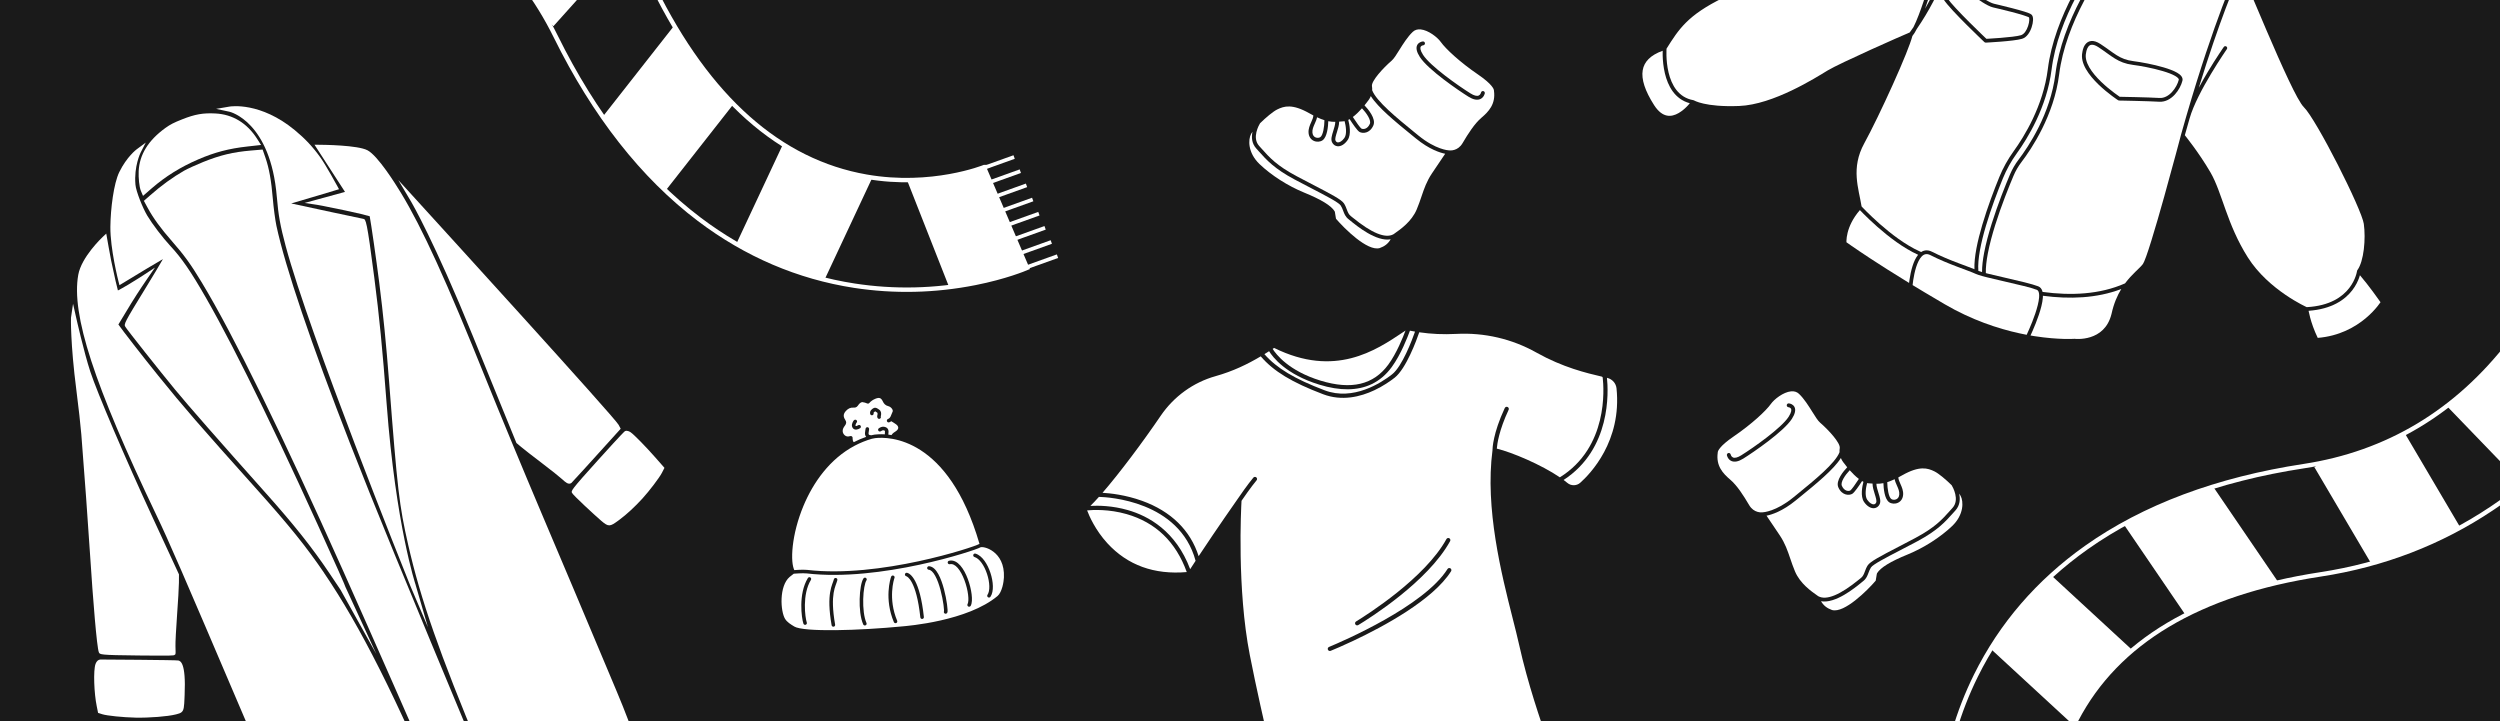 <?xml version="1.0" encoding="UTF-8"?> <svg xmlns="http://www.w3.org/2000/svg" width="1789" height="516" viewBox="0 0 1789 516" fill="none"><rect x="0" y="0" width="1789" height="516" fill="#808080" stroke="none"/><g clip-path="url(#clip0_3915_776)"><rect width="1789" height="516" fill="#1A1A1A"></rect><path d="M468.713 327.092C462.558 320.097 453.766 310.999 451.224 309.296C450.67 308.927 448.768 307.794 447.283 308.505C446.964 308.664 446.291 308.976 427.676 329.569C408.483 350.793 408.674 351.26 409.286 352.632C410.028 354.39 426.29 369.29 429.812 372.294L430.384 372.791C435.478 377.157 436.532 376.874 442.363 372.597L443.098 372.052C443.238 371.948 443.379 371.843 443.52 371.739C448.452 368.081 454.319 362.653 459.696 356.777C464.658 351.35 471.989 341.669 473.698 338.295L475.482 334.788L468.731 327.095L468.713 327.092Z" fill="white"></path><path d="M408.789 345.672C408.789 345.672 408.879 345.605 408.929 345.568C409.68 344.918 425.847 327.061 426.532 326.303L444.169 306.81L442.685 304.01C439.821 298.676 311.945 158.378 297.361 142.374L285.042 128.856L294.354 144.589C294.511 144.863 310.62 172.326 338.395 240.533L341.972 249.332C347.822 263.7 355.026 281.386 359.494 292.333L369.557 317.009L372.966 319.88C374.652 321.313 381.167 326.373 387.784 331.403C394.242 336.303 400.843 341.564 402.526 343.14C404.439 344.919 406.818 347.118 408.791 345.655L408.789 345.672Z" fill="white"></path><path d="M286.801 137.843C283.087 131.72 270.408 111.448 262.988 107.543C255.915 103.833 231.303 103.613 228.529 103.596L225.055 103.582L246.877 137.34L217.982 145.228L226.797 146.553C226.797 146.553 231.089 147.208 246.999 150.589C256.12 152.516 262.47 154.094 264.559 154.744C265.517 159.759 269.312 185.871 271.396 202.377C274.257 225.062 276.357 246.174 278.429 272.971C284.422 350.811 285.705 361.733 292.095 389.851C300.996 428.948 314.494 467.554 343.654 537.417C365.927 590.78 369.712 596.788 371.504 598.236C373.144 599.563 376.568 602.329 414.726 577.415C423.355 571.779 431.154 566.369 437.636 561.562C446.152 555.246 452.391 549.964 455.251 546.563C455.632 546.109 456 545.742 456.338 545.398C459.259 542.41 454.233 525.486 441.259 494.626C439.279 489.916 437.094 484.719 434.678 478.959C421.27 446.996 400.196 397.081 387.697 367.689C374.926 337.594 357.145 294.708 348.048 272.092C319.506 201.083 302.336 163.438 286.789 137.805L286.801 137.843Z" fill="white"></path><path d="M198.112 141.031C199.176 153.909 200.59 161.769 204.426 176.071C221.456 239.594 289.421 408.755 293.767 419.558L293.96 420.008C293.982 420.038 293.992 420.093 293.999 420.103L306.266 448.887L297.488 418.811L297.508 418.796C297.372 418.382 283.277 376.132 276.691 289.12C273.684 249.366 271.451 226.558 267.853 198.756C262.477 157.091 261.789 156.962 259.961 156.601C254.097 155.427 222.676 148.697 208.401 145.585C218.593 142.644 237.637 136.914 240.386 136.077L242.6 135.402L241.496 133.366C241.166 132.753 233.313 118.356 229.266 112.668C223.994 105.266 218.357 99.243 210.991 93.16C186.337 72.814 165.181 76.117 164.29 76.263L154.632 77.902L164.225 79.962C164.521 80.023 193.641 86.869 198.105 141.021L198.112 141.031Z" fill="white"></path><path d="M99.236 122.601C99.037 127.086 99.627 133.794 100.83 136.615L102.345 140.172L108.607 134.732C118.373 126.273 129.211 119.514 141.757 114.11C153.627 108.973 163.853 106.288 177.067 104.835L186.805 103.744L184.006 99.361C176.858 88.124 166.548 81.838 154.217 81.2C145.327 80.741 139.525 81.753 130.367 85.393C124.402 87.742 121.831 89.072 118.391 91.545C106.074 100.476 99.784 110.634 99.229 122.591L99.236 122.601Z" fill="white"></path><path d="M250.793 318.105C222.463 245.364 204.134 191.198 197.785 161.474C196.939 157.451 195.775 148.688 195.245 142.356C194.151 129.205 192.569 120.424 189.999 112.984L187.929 107.015L179.754 107.71C166.718 108.813 157.698 110.978 145.305 115.957C140.331 117.96 134.228 120.755 131.687 122.187C123.493 126.875 115.208 132.911 107.041 140.139L102.951 143.733L105.711 148.801C109.694 156.128 115.029 163.468 123.015 172.554C131.911 182.697 136.519 189.078 144.456 202.242C167.172 239.877 201.217 309.363 245.667 408.764C265.694 453.542 304.329 541.357 316.944 570.757L328.479 597.649L334.936 594.827C337.531 593.698 343.88 590.877 349.033 588.569L360.06 583.62L344.97 547.475C287.608 409.923 267.358 360.615 250.803 318.098L250.793 318.105Z" fill="white"></path><path d="M85.479 204.09L87.646 202.763C87.727 202.703 96.752 197.18 105.334 192.048C109.757 189.407 113.664 187.102 116.583 185.421C114.045 189.846 109.915 196.794 104.764 205.186C88.438 231.788 88.54 231.947 89.757 233.946C91.263 236.418 114.849 266.137 125.143 278.629C134.715 290.252 156.022 314.563 190.281 352.951C210.431 375.514 223.593 392.104 235.712 410.17C239.129 415.281 242.694 420.594 243.634 421.988C243.649 422.008 243.657 422.018 243.672 422.038L269.358 468.095L247.154 419.939C246.925 419.251 246.588 418.439 246.165 417.427C245.294 415.327 243.893 412.154 241.914 407.74C202.55 319.7 169.929 252.512 147.579 213.436C136.584 194.256 130.11 184.812 121.927 176.028C116.487 170.187 108.913 160.249 105.393 154.325C102.045 148.695 97.349 136.935 96.928 132.161C95.763 118.936 100.592 109.269 100.643 109.169L104.311 102.018L97.849 106.811C97.557 107.028 90.749 112.154 85.357 123.143C81.376 131.26 79.108 149.386 78.988 162.331C78.851 178.113 84.612 200.691 84.855 201.65L85.494 204.11L85.479 204.09Z" fill="white"></path><path d="M132.034 499.254L132.12 497.287C133.152 474.023 129.082 473.016 127.57 472.64C126.146 472.276 72.241 471.939 71.799 471.954C70.368 472.002 69.106 473.14 68.4 475.006C66.627 479.769 67.363 496.37 69.205 505.27L70.183 510.145L73.246 511.119C76.556 512.175 88.117 513.352 97.056 513.54C106.925 513.741 120.031 512.711 125.673 511.273L126.474 511.069C127.942 510.713 128.992 510.341 129.757 509.773C131.649 508.37 131.763 505.789 132.041 499.264L132.034 499.254Z" fill="white"></path><path d="M98.266 469.063C124.038 469.312 124.289 469.125 124.893 468.677L125.467 468.252L125.616 467.548C125.665 467.341 125.716 467.053 125.559 462.38C125.474 459.993 125.98 450.116 126.692 440.368C127.416 430.594 128.014 420.103 128.038 416.98L128.07 411.028L109.272 370.409C89.543 327.798 69.51 280.886 64.593 265.842C60.046 251.927 54.55 227.498 54.489 227.247L52.276 217.405L50.797 227.38C50.781 227.485 50.277 245.318 54.678 279.42C56.141 290.755 57.722 304.856 58.194 310.857C60.279 336.957 63.115 375.996 64.519 397.874C66.501 428.653 69.29 463.359 70.755 466.828C71.421 468.378 71.592 468.797 98.258 469.053L98.266 469.063Z" fill="white"></path><path d="M231.983 410.038C219.087 391.113 206.877 375.954 183.602 349.998C142.313 303.92 131.789 291.771 113.168 268.745C102.07 255.023 87.574 236.318 84.716 232.212C85.907 230.158 89.273 224.557 93.868 217.078C99.053 208.629 105.374 199.48 105.432 199.39L110.883 191.509L102.857 196.759C102.796 196.804 96.41 200.963 91.668 203.762C88.37 205.709 85.863 207.084 84.378 207.859C83.714 205.511 82.365 199.865 79.567 186.604C78.797 182.915 76.665 170.72 76.638 170.6L76.037 167.16L73.498 169.543C72.883 170.124 58.279 183.966 56.006 196.636C50.918 225.013 67.128 274.869 111.962 368.728C121.073 387.807 128.71 405.405 174.861 513.577C210.014 595.982 228.362 637.761 229.905 638.916C232.711 641.016 236.383 641.507 243.948 640.811C262.096 639.131 303.54 629.145 321.726 622.069L331.11 618.418L331.368 615.652C331.519 614.089 330.478 610.961 317.439 579.832C284.155 500.326 257.791 447.97 231.945 410.05L231.983 410.038Z" fill="white"></path><path d="M704.357 119.548C703.987 119.701 666.843 134.621 620.028 126.439C557.989 115.598 506.813 70.146 467.924 -8.655C447.872 -49.282 420.256 -83.812 385.841 -111.29C358.509 -133.112 326.98 -150.426 292.135 -162.745C233.254 -183.564 184.26 -183.009 182.207 -182.977L183.492 -104.615L183.334 -104.615C183.721 -104.618 222.466 -104.739 268.469 -87.972C327.454 -66.476 370.912 -28.121 397.637 26.03C425.44 82.356 459.987 126.381 500.324 156.881C533.906 182.273 571.283 198.273 611.414 204.443C639.959 208.831 669.015 208.168 697.774 202.477C719.482 198.181 733.421 192.351 734.939 191.7L704.074 119.663C704.074 119.663 704.164 119.622 704.344 119.546L704.357 119.548Z" stroke="white" stroke-width="3.161" stroke-miterlimit="10"></path><path d="M703.363 120.379L725.702 112.367" stroke="white" stroke-width="2.71" stroke-miterlimit="10"></path><path d="M707.799 130.512L730.138 122.499" stroke="white" stroke-width="2.71" stroke-miterlimit="10"></path><path d="M712.234 140.648L734.574 132.636" stroke="white" stroke-width="2.71" stroke-miterlimit="10"></path><path d="M716.668 150.779L739.007 142.767" stroke="white" stroke-width="2.71" stroke-miterlimit="10"></path><path d="M721.1 160.92L743.439 152.908" stroke="white" stroke-width="2.71" stroke-miterlimit="10"></path><path d="M725.531 171.053L747.87 163.04" stroke="white" stroke-width="2.71" stroke-miterlimit="10"></path><path d="M729.969 181.191L752.308 173.179" stroke="white" stroke-width="2.71" stroke-miterlimit="10"></path><path d="M734.406 191.332L756.745 183.32" stroke="white" stroke-width="2.71" stroke-miterlimit="10"></path><mask id="mask0_3915_776" style="mask-type:luminance" maskUnits="userSpaceOnUse" x="182" y="-183" width="553" height="391"><path d="M704.364 119.559C703.994 119.713 666.851 134.633 620.035 126.451C557.997 115.61 506.821 70.157 467.932 -8.644C447.88 -49.27 420.264 -83.8 385.849 -111.278C358.517 -133.1 326.987 -150.414 292.142 -162.734C233.261 -183.553 184.268 -182.997 182.215 -182.965L183.5 -104.603L183.342 -104.603C183.729 -104.607 222.474 -104.727 268.477 -87.961C327.461 -66.464 370.92 -28.109 397.645 26.041C425.448 82.368 459.995 126.392 500.331 156.893C533.914 182.285 571.291 198.285 611.422 204.455C639.967 208.843 669.023 208.18 697.782 202.489C719.49 198.192 733.429 192.363 734.946 191.711L704.081 119.675C704.081 119.675 704.172 119.634 704.352 119.558L704.364 119.559Z" fill="white"></path></mask><g mask="url(#mask0_3915_776)"><path d="M396.031 18.753L345.373 -26.691L411.659 -100.584L462.318 -55.14L396.031 18.753Z" fill="white"></path><path d="M475.404 137.54L421.867 95.525L483.152 17.435L536.688 59.449L475.404 137.54Z" fill="white"></path><path d="M583.1 214.982L521.469 186.119L563.569 96.222L625.2 125.084L583.1 214.982Z" fill="white"></path><path d="M738.93 198.971L685.004 220.197L648.645 127.828L702.572 106.602L738.93 198.971Z" fill="white"></path></g><path d="M1466.84 597.652C1466.81 597.253 1463.81 557.337 1485.76 515.185C1514.85 459.325 1573.65 424.283 1660.52 411.033C1705.3 404.199 1746.57 388.312 1783.16 363.813C1812.22 344.356 1838.26 319.535 1860.54 290.043C1898.18 240.21 1912.46 193.34 1913.05 191.373L1837.96 168.912L1838.01 168.761C1837.9 169.131 1826.3 206.1 1796.41 244.883C1758.09 294.61 1708.4 324.442 1648.7 333.549C1586.6 343.025 1534.2 362.649 1492.93 391.879C1458.57 416.215 1432.03 447.007 1414.01 483.396C1401.2 509.279 1393.05 537.176 1389.78 566.31C1387.32 588.301 1388.66 603.35 1388.82 604.994L1466.82 597.348C1466.82 597.348 1466.83 597.446 1466.85 597.641L1466.84 597.652Z" stroke="white" stroke-width="3.161" stroke-miterlimit="10"></path><mask id="mask1_3915_776" style="mask-type:luminance" maskUnits="userSpaceOnUse" x="1388" y="168" width="526" height="437"><path d="M1466.83 597.656C1466.79 597.257 1463.8 557.341 1485.75 515.189C1514.84 459.329 1573.63 424.287 1660.5 411.036C1705.29 404.202 1746.55 388.316 1783.15 363.817C1812.21 344.36 1838.24 319.538 1860.52 290.047C1898.16 240.214 1912.44 193.344 1913.03 191.377L1837.95 168.916L1838 168.765C1837.88 169.135 1826.29 206.104 1796.4 244.887C1758.08 294.614 1708.38 324.446 1648.68 333.553C1586.59 343.029 1534.18 362.653 1492.91 391.883C1458.56 416.218 1432.01 447.011 1414 483.4C1401.19 509.283 1393.04 537.18 1389.77 566.314C1387.3 588.305 1388.64 603.354 1388.81 604.998L1466.8 597.351C1466.8 597.351 1466.81 597.45 1466.83 597.645L1466.83 597.656Z" fill="white"></path></mask><g mask="url(#mask1_3915_776)"><path d="M1747.37 286.856L1796.34 239.605L1865.26 311.046L1816.29 358.297L1747.37 286.856Z" fill="white"></path><path d="M1656.12 334.216L1714.75 299.664L1765.15 385.185L1706.52 419.737L1656.12 334.216Z" fill="white"></path><path d="M1518.9 373.971L1575.13 335.639L1631.04 417.661L1574.81 455.993L1518.9 373.971Z" fill="white"></path><path d="M1412.52 453.221L1458.67 403.197L1531.63 470.501L1485.49 520.525L1412.52 453.221Z" fill="white"></path></g><path d="M1372.61 182.318C1370.85 184.448 1369.57 187.398 1368.63 190.321C1367.54 193.75 1366.86 197.38 1366.45 200.123C1366.32 201.005 1366.21 201.806 1366.13 202.47C1354.55 195.38 1345.25 189.45 1338.17 184.803C1332.32 180.963 1327.97 178.001 1325.09 176.011C1323.65 175.01 1322.57 174.252 1321.86 173.751C1321.64 173.597 1321.46 173.455 1321.31 173.353C1321.3 173.029 1321.29 172.583 1321.33 172.015C1321.38 170.73 1321.58 168.86 1322.15 166.584C1323.22 162.278 1325.62 156.479 1330.93 150.332C1331.56 151.012 1332.49 151.951 1333.64 153.111C1336 155.47 1339.36 158.711 1343.38 162.253C1351.39 169.31 1362.08 177.607 1372.61 182.318Z" fill="white"></path><path d="M1480.1 -72.977C1480.1 -72.977 1480.11 -72.964 1480.12 -72.937C1480.15 -72.911 1480.21 -72.873 1480.26 -72.807C1480.39 -72.69 1480.59 -72.495 1480.85 -72.261C1481.38 -71.781 1482.18 -71.094 1483.23 -70.254C1485.35 -68.561 1488.53 -66.273 1492.77 -63.887C1498.25 -60.79 1505.49 -57.526 1514.43 -55.202C1515.79 -60.963 1515.27 -66.562 1514.1 -71.327C1513.13 -75.235 1511.71 -78.56 1510.54 -80.908C1509.95 -82.089 1509.43 -83.015 1509.05 -83.636C1508.91 -83.874 1508.8 -84.073 1508.7 -84.218L1508.68 -84.217C1503.84 -86 1499.49 -87.909 1495.63 -89.796C1488.9 -93.091 1483.7 -96.32 1480.18 -98.732C1478.42 -99.938 1477.07 -100.942 1476.17 -101.652C1476 -101.781 1475.86 -101.898 1475.73 -102.001L1461.98 -89.284C1461.56 -88.904 1460.97 -88.816 1460.46 -89.054C1460.46 -89.054 1460.46 -89.067 1460.45 -89.067C1460.45 -89.067 1460.45 -89.067 1460.42 -89.079C1460.39 -89.092 1460.34 -89.117 1460.28 -89.142C1460.16 -89.205 1459.98 -89.293 1459.75 -89.406C1459.28 -89.632 1458.58 -89.958 1457.7 -90.372C1455.93 -91.186 1453.4 -92.337 1450.36 -93.645C1444.27 -96.261 1436.14 -99.506 1427.95 -102.046C1426.24 -102.579 1423.57 -102.482 1420.02 -101.72C1416.52 -100.972 1412.37 -99.621 1407.78 -97.848C1398.61 -94.276 1387.9 -89.042 1377.68 -83.623C1367.45 -78.217 1357.73 -72.64 1350.57 -68.425C1346.98 -66.311 1344.05 -64.544 1342 -63.295C1340.98 -62.678 1340.18 -62.176 1339.64 -61.846C1339.37 -61.674 1339.16 -61.559 1339.03 -61.473C1338.95 -61.429 1338.9 -61.387 1338.87 -61.373C1338.84 -61.358 1338.83 -61.344 1338.83 -61.344L1338.82 -61.344C1338.82 -61.344 1338.79 -61.329 1338.79 -61.316L1338.78 -61.315C1338.78 -61.315 1338.75 -61.301 1338.73 -61.286C1338.7 -61.258 1338.63 -61.229 1338.57 -61.186C1338.41 -61.099 1338.18 -60.97 1337.89 -60.797C1337.31 -60.452 1336.45 -59.935 1335.35 -59.288C1333.15 -57.993 1329.97 -56.123 1326.07 -53.835C1318.27 -49.259 1307.6 -43.027 1296.1 -36.387C1273.12 -23.134 1246.77 -8.234 1233.48 -1.758C1220.33 4.644 1212.27 10.377 1206.43 16.219C1200.64 21.978 1196.95 27.877 1192.57 34.828L1192.57 34.868C1192.55 35.112 1192.53 35.464 1192.52 35.937C1192.48 36.87 1192.46 38.208 1192.51 39.826C1192.6 43.064 1192.96 47.426 1194.02 51.885C1196.17 60.855 1201.03 69.808 1211.83 71.701C1212.01 71.735 1212.17 71.796 1212.31 71.886C1212.33 71.885 1212.34 71.898 1212.37 71.911C1212.41 71.936 1212.49 71.987 1212.62 72.05C1212.85 72.163 1213.22 72.353 1213.77 72.562C1214.84 72.996 1216.57 73.596 1219.08 74.153C1224.09 75.296 1232.22 76.326 1244.57 75.84C1256.72 75.361 1270.37 70.358 1282.11 64.749C1293.85 59.154 1303.55 53.037 1307.86 50.424C1312.24 47.782 1325.78 41.446 1338.76 35.549C1351.27 29.885 1363.38 24.56 1366.61 23.214C1367.54 21.952 1368.43 20.677 1369.31 19.39C1369.31 19.377 1369.31 19.377 1369.31 19.363C1370.5 16.997 1371.76 14.048 1373.04 10.707C1375.35 4.709 1377.68 -2.356 1379.73 -9.128C1381.79 -15.901 1383.59 -22.353 1384.87 -27.112C1385.52 -29.498 1386.04 -31.462 1386.4 -32.812C1386.56 -33.493 1386.7 -34.024 1386.8 -34.392C1386.85 -34.57 1386.88 -34.706 1386.9 -34.801C1386.92 -34.842 1386.92 -34.883 1386.93 -34.91L1386.93 -34.937L1386.94 -34.938C1387.12 -35.66 1387.84 -36.105 1388.57 -35.915C1389.3 -35.739 1389.73 -35.011 1389.56 -34.289C1389.56 -34.289 1389.56 -34.276 1389.54 -34.275L1389.54 -34.248C1389.54 -34.248 1389.53 -34.181 1389.52 -34.14C1389.5 -34.044 1389.46 -33.908 1389.41 -33.717C1389.32 -33.363 1389.18 -32.817 1389 -32.136C1388.64 -30.773 1388.13 -28.809 1387.49 -26.41C1386.19 -21.636 1384.39 -15.143 1382.31 -8.344C1380.84 -3.483 1379.22 1.545 1377.57 6.236C1389.78 -15.054 1397.01 -36.975 1401.26 -54.873C1403.99 -66.274 1405.5 -76.025 1406.33 -82.914C1406.74 -86.373 1406.98 -89.096 1407.13 -90.965C1407.19 -91.899 1407.25 -92.616 1407.27 -93.103C1407.26 -93.346 1407.3 -93.523 1407.29 -93.644C1407.3 -93.699 1407.3 -93.753 1407.3 -93.78L1407.3 -93.807C1407.34 -94.564 1407.95 -95.14 1408.71 -95.113C1409.46 -95.086 1410.03 -94.459 1410 -93.715L1410.01 -93.661C1410.01 -93.661 1410 -93.58 1410 -93.512C1409.99 -93.391 1409.98 -93.201 1409.96 -92.944C1409.94 -92.444 1409.89 -91.712 1409.81 -90.764C1409.68 -88.856 1409.43 -86.092 1409 -82.592C1408.16 -75.621 1406.64 -65.762 1403.89 -54.252C1398.71 -32.486 1389.16 -4.729 1371.62 20.765C1371.61 20.765 1371.6 20.793 1371.6 20.806C1370.59 22.787 1369.58 24.43 1368.61 25.613C1368.59 25.655 1368.56 25.683 1368.52 25.698C1367.75 28.669 1366.04 33.322 1363.82 38.858C1361.27 45.189 1357.97 52.83 1354.42 60.696C1347.34 76.426 1339.23 93.166 1334.1 102.507C1324.28 120.376 1330.11 134.899 1332.14 147.708C1332.3 147.892 1332.52 148.14 1332.82 148.44C1333.45 149.092 1334.36 150.032 1335.52 151.205C1337.86 153.524 1341.18 156.74 1345.14 160.23C1353.1 167.235 1363.53 175.312 1373.69 179.861C1374.03 180.01 1374.39 180.173 1374.78 180.348C1375.61 179.778 1376.55 179.393 1377.58 179.221C1379.18 178.974 1380.88 179.291 1382.66 180.199C1388.9 183.39 1395.49 186.042 1401.29 188.25C1405.83 189.99 1409.95 191.449 1412.91 192.652C1412.58 184.008 1415.13 172.343 1418.54 160.823C1422.27 148.183 1427.12 135.504 1430.69 126.732C1433.37 120.181 1436.81 113.967 1440.96 108.226C1448.55 97.73 1462.13 75.782 1465.42 49.466C1470.14 11.633 1494.52 -24.505 1509.17 -44.088C1511.27 -46.891 1512.72 -49.752 1513.67 -52.609C1504.51 -54.979 1497.07 -58.33 1491.42 -61.529C1487.06 -64.005 1483.75 -66.37 1481.54 -68.14C1480.43 -69.019 1479.59 -69.745 1479.02 -70.264L1478.38 -70.862C1478.31 -70.941 1478.25 -70.993 1478.21 -71.032C1478.21 -71.045 1478.18 -71.058 1478.17 -71.071C1478.16 -71.084 1478.15 -71.084 1478.15 -71.084C1477.63 -71.618 1477.64 -72.483 1478.16 -73.001C1478.7 -73.52 1479.55 -73.511 1480.08 -72.976L1480.1 -72.977ZM1454.84 14.481C1454.77 15.982 1454.43 17.764 1453.84 19.5C1453.27 21.249 1452.42 23.022 1451.31 24.507C1450.2 25.978 1448.76 27.232 1446.97 27.769C1445.42 28.23 1443.01 28.628 1440.33 28.954C1437.64 29.294 1434.6 29.566 1431.75 29.804C1428.89 30.028 1426.21 30.206 1424.24 30.318C1423.27 30.38 1422.46 30.422 1421.91 30.456L1421.26 30.479C1421.18 30.482 1421.13 30.497 1421.09 30.499L1421.04 30.501C1420.67 30.514 1420.32 30.378 1420.04 30.132C1420.04 30.132 1420.03 30.128 1420.02 30.119C1420.02 30.119 1419.99 30.079 1419.97 30.067C1419.92 30.014 1419.85 29.963 1419.77 29.871C1419.59 29.702 1419.32 29.455 1419 29.143C1418.33 28.505 1417.36 27.581 1416.2 26.462C1413.87 24.21 1410.69 21.138 1407.37 17.814C1404.05 14.504 1400.56 10.93 1397.58 7.715C1394.63 4.513 1392.12 1.565 1390.8 -0.467C1390.59 -0.77 1390.54 -1.159 1390.62 -1.513C1391.37 -4.579 1392.79 -8.357 1394.22 -11.245C1394.94 -12.688 1395.69 -13.985 1396.41 -14.875C1396.78 -15.307 1397.19 -15.741 1397.68 -16.015C1398.19 -16.303 1398.99 -16.535 1399.79 -16.037C1400.07 -15.858 1400.61 -15.432 1401.23 -14.914C1401.9 -14.371 1402.78 -13.66 1403.79 -12.832C1405.83 -11.164 1408.47 -9.031 1411.29 -6.864C1414.12 -4.697 1417.13 -2.524 1419.91 -0.774C1422.71 1.002 1425.16 2.25 1426.89 2.674L1426.9 2.674C1427.48 2.829 1433.66 4.239 1439.86 5.852C1442.97 6.658 1446.12 7.517 1448.61 8.292C1449.85 8.679 1450.96 9.057 1451.82 9.404C1452.24 9.578 1452.64 9.753 1452.96 9.931C1453.26 10.095 1453.62 10.312 1453.89 10.586C1454.38 11.095 1454.61 11.775 1454.72 12.379C1454.85 13.022 1454.88 13.737 1454.84 14.481Z" fill="white"></path><path d="M1452.15 14.366C1452.1 15.583 1451.81 17.106 1451.29 18.651C1450.78 20.195 1450.05 21.693 1449.17 22.887C1448.26 24.081 1447.25 24.873 1446.2 25.195C1444.89 25.58 1442.69 25.956 1440.01 26.282C1437.38 26.607 1434.37 26.891 1431.53 27.115C1428.71 27.338 1426.04 27.516 1424.1 27.626C1423.11 27.689 1422.32 27.731 1421.77 27.764L1421.48 27.774C1421.32 27.619 1421.11 27.424 1420.85 27.189C1420.2 26.552 1419.23 25.641 1418.07 24.522C1415.75 22.283 1412.59 19.223 1409.28 15.913C1405.97 12.602 1402.51 9.067 1399.57 5.878C1396.86 2.951 1394.66 0.371 1393.39 -1.434C1394.12 -4.174 1395.38 -7.488 1396.65 -10.045C1397.33 -11.42 1397.98 -12.497 1398.52 -13.165C1398.61 -13.276 1398.7 -13.374 1398.77 -13.444C1398.96 -13.289 1399.23 -13.082 1399.55 -12.81C1400.2 -12.28 1401.06 -11.568 1402.09 -10.741C1404.14 -9.06 1406.8 -6.9 1409.66 -4.721C1412.52 -2.529 1415.6 -0.304 1418.47 1.51C1421.3 3.298 1424.04 4.766 1426.25 5.308L1426.26 5.307C1427 5.483 1433.02 6.873 1439.19 8.46C1442.29 9.266 1445.38 10.113 1447.8 10.877C1449.02 11.252 1450.04 11.606 1450.81 11.916C1451.19 12.064 1451.49 12.202 1451.7 12.316C1451.85 12.392 1451.92 12.443 1451.95 12.456C1451.95 12.456 1452.04 12.655 1452.09 12.896C1452.15 13.258 1452.18 13.757 1452.15 14.366Z" fill="white"></path><path d="M1560.66 96.684L1560.66 96.713C1560.66 96.713 1560.66 96.698 1560.68 96.683L1560.66 96.684Z" fill="white"></path><path d="M1368.58 25.561C1368.58 25.561 1368.55 25.647 1368.54 25.704C1368.58 25.703 1368.61 25.659 1368.63 25.616L1368.58 25.561Z" fill="white"></path><path d="M1517.98 206.812C1515.15 211.451 1512.61 217.242 1511 224.632C1511 224.632 1510.99 224.66 1510.99 224.673C1508.46 234.933 1501.92 239.328 1495.99 241.216C1493 242.175 1490.15 242.481 1488.04 242.556C1486.99 242.581 1486.14 242.558 1485.55 242.525C1485.25 242.509 1485.03 242.49 1484.87 242.482C1484.8 242.471 1484.75 242.473 1484.71 242.461L1484.67 242.462C1484.57 242.452 1484.49 242.442 1484.4 242.459L1483.91 242.476C1483.57 242.502 1483.07 242.52 1482.43 242.53C1481.12 242.563 1479.17 242.579 1476.7 242.52C1471.75 242.388 1464.65 241.915 1456.04 240.578C1455.06 240.425 1454.05 240.258 1453.03 240.079C1453.44 239.214 1453.97 238.033 1454.58 236.634C1455.91 233.602 1457.58 229.503 1459 225.293C1460.41 221.096 1461.59 216.706 1461.86 213.104C1461.9 212.616 1461.92 212.129 1461.92 211.657C1480.89 214.159 1500.42 213.536 1517.98 206.812Z" fill="white"></path><path d="M1703.5 216.271C1703.44 216.354 1703.37 216.437 1703.31 216.534C1702.86 217.199 1702.16 218.142 1701.23 219.296C1699.38 221.591 1696.57 224.691 1692.76 227.853C1685.29 234.051 1674.02 240.521 1658.57 241.793C1655.85 236.139 1654.16 231.028 1653.15 227.283C1652.62 225.318 1652.28 223.736 1652.06 222.637C1652.05 222.556 1652.03 222.476 1652.03 222.408C1668.69 221.213 1678.05 214.475 1683.22 207.793C1685.88 204.375 1687.41 201.011 1688.27 198.495C1688.47 197.935 1688.63 197.416 1688.76 196.938C1691.75 200.396 1695.16 204.85 1698.03 208.69C1699.73 211.005 1701.22 213.085 1702.3 214.585C1702.79 215.284 1703.2 215.849 1703.5 216.271Z" fill="white"></path><path d="M1691.55 178.404C1690.78 184.685 1689.22 190.21 1686.96 193.262L1686.94 193.263C1686.8 193.457 1686.72 193.676 1686.68 193.92L1686.69 193.961C1686.69 193.961 1686.67 194.015 1686.68 194.042C1686.66 194.07 1686.65 194.111 1686.65 194.151C1686.63 194.314 1686.59 194.559 1686.5 194.886C1686.37 195.539 1686.13 196.479 1685.72 197.628C1684.93 199.926 1683.53 203.014 1681.1 206.14C1676.3 212.336 1667.37 218.87 1650.75 219.794C1650.75 219.794 1650.74 219.808 1650.73 219.795C1650.73 219.795 1650.72 219.795 1650.7 219.796C1650.51 219.708 1650.2 219.571 1649.82 219.382C1649.04 219.005 1647.91 218.438 1646.49 217.679C1643.68 216.174 1639.76 213.911 1635.38 210.91C1626.58 204.893 1615.98 195.945 1608.52 184.155C1601.02 172.286 1596.44 160.77 1592.71 150.372C1589 140.04 1586.04 130.64 1581.78 123.312C1577.56 116.065 1572.87 109.293 1569.24 104.333C1567.43 101.846 1565.87 99.822 1564.77 98.417C1564.22 97.708 1563.78 97.157 1563.48 96.776C1563.48 96.776 1563.48 96.767 1563.47 96.749C1564.61 92.616 1565.77 88.605 1566.89 84.702C1566.89 84.688 1566.91 84.674 1566.91 84.661C1569.56 75.247 1576.18 62.909 1582.22 52.833C1585.21 47.81 1588.05 43.386 1590.14 40.218C1591.17 38.642 1592.03 37.368 1592.62 36.496C1592.92 36.067 1593.15 35.734 1593.3 35.499C1593.39 35.388 1593.44 35.305 1593.48 35.236C1593.51 35.208 1593.52 35.194 1593.53 35.181C1593.53 35.181 1593.54 35.176 1593.55 35.166C1593.97 34.544 1593.82 33.698 1593.21 33.275C1592.6 32.851 1591.75 33.003 1591.33 33.612C1591.33 33.612 1591.32 33.613 1591.32 33.64C1591.3 33.654 1591.29 33.681 1591.27 33.709C1591.23 33.765 1591.16 33.848 1591.09 33.972C1590.92 34.208 1590.69 34.54 1590.39 34.983C1589.79 35.869 1588.93 37.142 1587.88 38.747C1585.78 41.928 1582.92 46.38 1579.9 51.445C1577.77 54.992 1575.55 58.867 1573.45 62.818C1580.8 38.894 1587.42 20.006 1592.67 6.043C1596.45 -4.019 1599.52 -11.516 1601.63 -16.508C1602.46 -18.441 1603.14 -20.006 1603.67 -21.186C1608.74 -9.418 1615.36 6.4 1622.02 21.959C1627.49 34.712 1632.99 47.247 1637.69 57.138C1640.03 62.091 1642.18 66.388 1644.03 69.738C1645.85 73.035 1647.47 75.556 1648.74 76.806C1649.75 77.783 1651.18 79.635 1652.92 82.246C1654.65 84.844 1656.66 88.094 1658.83 91.81C1663.16 99.229 1668.13 108.435 1672.86 117.717C1677.6 126.999 1682.1 136.343 1685.51 144.039C1687.21 147.88 1688.64 151.299 1689.69 154.097C1690.75 156.908 1691.37 158.979 1691.54 160.174C1692.27 165.455 1692.31 172.179 1691.55 178.404Z" fill="white"></path><path d="M1519.72 -51.229C1518.84 -47.713 1517.22 -44.131 1514.62 -40.661C1499.97 -21.078 1475.59 15.06 1470.87 52.893C1467.27 81.61 1451.44 105.111 1444.51 114.22C1442.01 117.511 1439.93 121.096 1438.33 124.895C1435.12 132.492 1429.68 146.003 1425.28 160.003C1423.08 166.997 1421.13 174.143 1419.87 180.738C1418.91 185.769 1418.32 190.544 1418.35 194.702C1417.29 194.389 1416.4 194.11 1415.71 193.852C1415.07 185.651 1417.54 173.759 1421.14 161.584C1424.83 149.081 1429.66 136.497 1433.22 127.753C1435.81 121.394 1439.15 115.386 1443.17 109.812C1450.86 99.163 1464.75 76.773 1468.11 49.806C1472.76 12.732 1496.72 -22.905 1511.34 -42.474C1513.67 -45.596 1515.27 -48.773 1516.32 -51.944C1517.44 -51.687 1518.57 -51.444 1519.72 -51.229Z" fill="white"></path><path d="M1596.18 -37.703C1594.31 -41.322 1590.71 -44.393 1586.22 -46.958C1581.74 -49.511 1576.48 -51.482 1571.43 -52.988C1566.38 -54.493 1561.57 -55.495 1558.04 -56.137C1556.27 -56.465 1554.82 -56.683 1553.81 -56.836C1553.3 -56.898 1552.92 -56.952 1552.65 -56.982C1552.51 -57.005 1552.42 -57.015 1552.35 -57.026C1552.31 -57.024 1552.3 -57.037 1552.27 -57.036L1552.25 -57.036C1551.54 -57.118 1551.01 -57.747 1551.06 -58.464L1551.05 -58.491C1551.05 -58.491 1551.07 -58.532 1551.07 -58.559C1551.06 -58.613 1551.07 -58.708 1551.08 -58.83C1551.1 -59.06 1551.12 -59.412 1551.14 -59.872C1551.2 -60.779 1551.28 -62.105 1551.38 -63.756C1551.54 -66.76 1551.76 -70.846 1551.97 -75.445C1538.74 -76.102 1526.97 -78.432 1516.87 -81.471C1517.26 -80.809 1517.79 -79.87 1518.39 -78.689C1519.63 -76.209 1521.12 -72.698 1522.14 -68.549C1523.25 -64.092 1523.83 -58.86 1522.92 -53.385C1525.34 -52.986 1527.86 -52.658 1530.48 -52.415C1531.22 -52.347 1531.76 -51.691 1531.69 -50.946C1531.62 -50.201 1530.97 -49.651 1530.22 -49.718C1527.5 -49.971 1524.9 -50.309 1522.38 -50.745C1521.41 -46.862 1519.65 -42.896 1516.77 -39.038C1502.15 -19.47 1478.18 16.154 1473.53 53.228C1469.86 82.651 1453.68 106.623 1446.65 115.857C1444.28 118.967 1442.32 122.346 1440.82 125.938C1437.62 133.508 1432.2 146.937 1427.84 160.815C1425.66 167.753 1423.76 174.776 1422.52 181.236C1421.51 186.525 1420.95 191.366 1421.06 195.44C1421.62 195.596 1422.22 195.75 1422.83 195.903C1426.52 196.823 1430.99 197.85 1435.56 198.901C1444.63 200.991 1454.23 203.196 1458.56 204.89C1460.08 205.484 1460.99 206.72 1461.46 208.175C1461.54 208.415 1461.6 208.656 1461.65 208.898C1481.87 211.639 1502.57 210.784 1520.68 202.784C1525.73 195.998 1531.05 192.134 1533.49 188.899C1533.67 188.65 1533.97 188.085 1534.39 187.124C1534.81 186.178 1535.27 184.973 1535.8 183.509C1536.86 180.581 1538.12 176.713 1539.51 172.234C1542.3 163.275 1545.57 151.908 1548.71 140.708C1551.84 129.522 1554.83 118.516 1557.04 110.308C1558.13 106.217 1559.05 102.808 1559.68 100.435C1559.99 99.249 1560.24 98.322 1560.4 97.682C1560.49 97.368 1560.56 97.122 1560.59 96.959C1560.62 96.877 1560.63 96.809 1560.64 96.768C1560.65 96.741 1560.65 96.727 1560.66 96.713L1560.66 96.686C1561.88 92.308 1563.09 88.064 1564.3 83.929C1564.42 83.52 1564.54 83.11 1564.66 82.687C1574.53 48.72 1583.46 22.916 1590.15 5.092C1593.94 -4.997 1597.02 -12.535 1599.15 -17.554C1600.22 -20.064 1601.04 -21.944 1601.6 -23.206C1601.87 -23.783 1602.08 -24.236 1602.22 -24.538C1599.63 -30.481 1597.53 -35.105 1596.18 -37.703ZM1561.76 57.742C1560.97 60.917 1559.01 64.755 1556.22 67.746C1553.41 70.751 1549.62 73.075 1545.18 72.803C1541.32 72.564 1534.14 72.35 1527.91 72.197C1524.8 72.12 1521.94 72.061 1519.86 72.015C1518.8 71.999 1517.95 71.989 1517.37 71.97C1517.07 71.967 1516.84 71.962 1516.68 71.954L1516.45 71.962C1516.19 71.958 1515.95 71.873 1515.74 71.745L1515.73 71.732L1515.71 71.732C1515.71 71.732 1515.67 71.693 1515.64 71.681C1515.59 71.642 1515.51 71.591 1515.41 71.514C1515.19 71.373 1514.88 71.168 1514.48 70.899C1513.71 70.347 1512.58 69.563 1511.26 68.571C1508.61 66.573 1505.12 63.769 1501.72 60.502C1498.34 57.221 1495 53.439 1492.74 49.497C1490.51 45.621 1489.22 41.4 1490.15 37.315L1490.15 37.288C1490.15 37.288 1490.16 37.234 1490.16 37.207C1490.18 37.111 1490.19 36.976 1490.23 36.813C1490.28 36.473 1490.37 36.024 1490.52 35.492C1490.79 34.456 1491.29 33.06 1492.2 31.867C1493.1 30.632 1494.46 29.557 1496.41 29.351C1498.32 29.147 1500.54 29.81 1503.12 31.513C1513.12 38.093 1516.56 42.466 1526.68 43.762C1532 44.434 1540.92 46.044 1548.36 48.246C1552.06 49.342 1555.48 50.609 1557.92 52.02C1559.12 52.719 1560.19 53.505 1560.89 54.411C1561.63 55.33 1562.06 56.475 1561.76 57.742Z" fill="white"></path><path d="M1559.14 57.089C1558.45 59.814 1556.73 63.239 1554.23 65.909C1551.75 68.564 1548.68 70.309 1545.34 70.105C1541.42 69.855 1534.2 69.642 1527.97 69.489C1524.87 69.412 1522 69.353 1519.91 69.321C1518.85 69.292 1518 69.282 1517.42 69.262C1517.22 69.256 1517.04 69.262 1516.91 69.267L1516.89 69.268C1516.69 69.127 1516.39 68.935 1516.02 68.665C1515.26 68.138 1514.18 67.367 1512.89 66.401C1510.29 64.455 1506.88 61.729 1503.6 58.553C1500.29 55.363 1497.17 51.79 1495.08 48.151C1492.98 44.5 1492.04 40.983 1492.8 37.822C1492.81 37.754 1492.82 37.7 1492.84 37.632C1492.84 37.632 1492.83 37.591 1492.85 37.55C1492.84 37.483 1492.87 37.388 1492.89 37.252C1492.93 36.994 1493 36.613 1493.12 36.19C1493.36 35.317 1493.74 34.291 1494.36 33.472C1494.95 32.681 1495.69 32.141 1496.7 32.037C1497.75 31.918 1499.34 32.252 1501.64 33.763C1511.14 39.996 1515.4 45.042 1526.35 46.429C1531.55 47.092 1540.32 48.68 1547.58 50.835C1551.23 51.905 1554.4 53.101 1556.56 54.346C1557.64 54.969 1558.37 55.564 1558.78 56.076C1559.17 56.575 1559.19 56.871 1559.14 57.089Z" fill="white"></path><path d="M1209.23 73.877C1208.85 74.337 1208.41 74.852 1207.89 75.425C1206.22 77.227 1203.9 79.377 1201.23 80.904C1198.57 82.445 1195.69 83.292 1192.79 82.695C1189.9 82.096 1186.75 80.036 1183.63 75.166C1177.19 65.068 1174.42 56.714 1175.53 50.219C1176.55 44.295 1180.9 39.533 1189.8 36.308C1189.78 37.241 1189.77 38.47 1189.81 39.9C1189.91 43.273 1190.29 47.81 1191.4 52.509C1193.5 61.292 1198.32 70.963 1209.23 73.877Z" fill="white"></path><path d="M1459.23 211.285C1459.23 211.771 1459.21 212.312 1459.18 212.881C1458.92 216.144 1457.82 220.289 1456.43 224.417C1455.05 228.532 1453.4 232.561 1452.09 235.553C1451.45 237.048 1450.88 238.297 1450.48 239.162C1450.41 239.314 1450.34 239.464 1450.29 239.588C1448.64 239.269 1446.92 238.913 1445.17 238.53L1445.14 238.531C1429.59 235.122 1410.87 228.938 1391.68 217.733C1386.59 214.77 1381.8 211.918 1377.28 209.218C1374.28 207.423 1371.41 205.69 1368.66 204.02C1368.67 203.938 1368.68 203.857 1368.69 203.762C1368.77 202.962 1368.91 201.837 1369.1 200.506C1369.51 197.845 1370.17 194.378 1371.2 191.14C1372.22 187.957 1373.55 185.168 1375.19 183.488C1375.24 183.432 1375.31 183.376 1375.36 183.32C1376.21 182.506 1377.08 182.029 1378.02 181.887C1378.05 181.886 1378.07 181.871 1378.11 181.883C1378.11 181.883 1378.13 181.869 1378.14 181.882C1379.04 181.742 1380.13 181.919 1381.45 182.6C1387.82 185.855 1394.52 188.557 1400.34 190.764C1406.2 192.997 1411.04 194.699 1413.87 196.001C1414.87 196.451 1416.48 196.974 1418.46 197.537C1419.13 197.716 1419.84 197.906 1420.59 198.109L1420.6 198.108C1420.79 198.155 1421 198.215 1421.2 198.262C1421.52 198.345 1421.84 198.428 1422.17 198.511C1425.9 199.443 1430.4 200.483 1434.96 201.533C1444.16 203.645 1453.49 205.794 1457.57 207.402C1458.03 207.575 1458.39 207.899 1458.67 208.47C1458.75 208.629 1458.83 208.802 1458.89 209.002C1459.1 209.615 1459.21 210.381 1459.23 211.285Z" fill="white"></path><path d="M1005.78 236.527C1004.02 241.272 999.358 252.917 993.48 260.914C982.874 275.364 967.032 279.11 945.022 272.391C922.087 265.385 913.044 253.397 910.706 249.664C911.057 249.443 911.413 249.208 911.761 248.978C955.231 270.467 984.487 250.825 1003.88 237.801C1004.53 237.362 1005.16 236.945 1005.78 236.527Z" fill="white"></path><path d="M1012.6 237.301C1010.57 243.083 1003.45 262.205 996.135 267.92C988.454 273.932 968.357 287.065 947.886 279.298C926.338 271.106 913.675 263.537 904.805 253.424C905.941 252.721 907.055 252.018 908.159 251.319C910.804 255.608 920.225 267.974 944.143 275.272C958.926 279.795 971.397 279.673 981.419 274.948C987.021 272.306 991.855 268.226 995.909 262.702C1002.53 253.679 1007.49 240.7 1008.96 236.628C1010.18 236.876 1011.4 237.102 1012.6 237.301Z" fill="white"></path><path d="M1107.07 534.695C1081.18 553.686 1032.1 555.982 1016.73 556.217C1028.76 548.097 1067.42 525.113 1107.07 534.695Z" fill="white"></path><path d="M786.393 355.568C784.159 358.067 782.107 360.246 780.276 362.021C785.842 361.708 795.857 361.799 807 364.993C821.889 369.245 841.484 380.06 851.691 407.295C852.955 405.331 854.247 403.333 855.567 401.321C843.924 358.288 792.745 355.719 786.393 355.568ZM806.174 367.884C793.528 364.265 782.19 364.831 777.935 365.237C779.414 369.175 783.751 379.269 792.455 388.771C806.856 404.458 825.955 411.393 849.246 409.37C841.486 387.796 827.009 373.856 806.174 367.884ZM1146.43 269.552C1135.35 266.953 1118.59 263.037 1099.31 252.22C1081.97 242.501 1062.23 237.899 1042.26 238.937C1032.91 239.419 1024.26 239.053 1015.63 237.783C1013.8 243.107 1006.26 263.825 997.995 270.301C994.88 272.725 989.828 276.274 983.544 279.237C973.495 283.976 960.291 287.234 946.817 282.115C924.487 273.635 911.415 265.714 902.185 255.004C892.868 260.542 882.392 265.671 869.82 269.186C853.944 273.637 840.021 283.693 830.608 297.513C817.745 316.418 801.239 338.463 788.952 352.649C794.226 352.942 805.296 354.069 817.313 358.408C837.97 365.865 851.886 379.512 857.748 398.003C870.932 378.035 885.074 357.905 885.707 357.007C885.725 356.976 885.772 356.909 885.846 356.808C885.888 356.755 885.93 356.679 885.986 356.608C887.285 354.695 892.78 346.712 896.897 341.792C897.438 341.148 898.416 341.076 899.046 341.635C899.654 342.171 899.732 343.09 899.205 343.717C895.176 348.54 889.615 356.62 888.437 358.365C888.127 363.791 885.114 421.549 894.363 468.724C903.361 514.66 918.043 573.357 920.227 581.998C926.716 582.273 960.974 582.905 988.229 567.764C996.616 563.321 1002.42 560.463 1006.12 558.718C1009.04 557.341 1010.65 556.659 1011.21 556.429C1014.3 554.094 1060.43 520.147 1108.06 531.827L1107.9 531.37C1102.45 515.709 1093.33 489.506 1087 461.029C1085.79 455.585 1084.22 449.392 1082.4 442.221C1074.49 410.968 1062.56 363.75 1068.03 322.186C1068.03 322.173 1068.03 322.164 1068.02 322.155C1068.04 320.878 1068.35 310.081 1076.83 291.966C1077.19 291.21 1078.1 290.88 1078.86 291.244C1079.61 291.603 1079.92 292.501 1079.57 293.253C1072.68 307.986 1071.36 317.779 1071.12 321.039C1081.94 323.663 1102.79 332.451 1116.24 341.572C1150.84 320.056 1147.83 278.22 1146.88 270.053L1146.43 269.552ZM968.537 458.505C960.843 462.133 954.87 464.649 952.214 465.735C951.442 466.054 950.552 465.674 950.241 464.898C949.935 464.13 950.292 463.262 951.055 462.946C960.765 458.902 1019.03 433.852 1035.84 407.194C1036.28 406.498 1037.17 406.267 1037.87 406.67C1038.62 407.105 1038.84 408.069 1038.39 408.796C1025.45 429.3 990.195 448.282 968.533 458.496L968.537 458.505ZM969.882 446.788C969.471 446.081 969.685 445.169 970.383 444.74C978.171 439.967 1019.77 413.638 1035.06 385.776C1035.45 385.056 1036.34 384.771 1037.07 385.148C1037.82 385.529 1038.11 386.458 1037.72 387.2C1021.9 416.089 980.094 442.395 971.961 447.308C971.245 447.746 970.306 447.5 969.878 446.779L969.882 446.788Z" fill="white"></path><path d="M1156.78 277.913C1160.68 315.748 1137.88 339.191 1130.81 345.474C1128.23 347.767 1124.28 347.815 1121.64 345.595C1120.78 344.887 1119.88 344.169 1118.91 343.459C1152.98 321.377 1150.98 280.334 1149.94 270.375C1150.03 270.399 1150.13 270.42 1150.22 270.444C1153.77 271.317 1156.41 274.316 1156.78 277.913Z" fill="white"></path><path d="M626.234 294.324C626.234 294.324 626.199 294.334 626.188 294.328C626.188 294.328 626.21 294.341 626.239 294.341C626.245 294.33 626.262 294.325 626.268 294.314C626.262 294.325 626.251 294.319 626.234 294.324ZM626.234 294.324C626.234 294.324 626.199 294.334 626.188 294.328C626.188 294.328 626.21 294.341 626.239 294.341C626.245 294.33 626.262 294.325 626.268 294.314C626.262 294.325 626.251 294.319 626.234 294.324ZM626.234 294.324C626.234 294.324 626.199 294.334 626.188 294.328C626.188 294.328 626.21 294.341 626.239 294.341C626.245 294.33 626.262 294.325 626.268 294.314C626.262 294.325 626.251 294.319 626.234 294.324ZM626.234 294.324C626.234 294.324 626.199 294.334 626.188 294.328C626.188 294.328 626.21 294.341 626.239 294.341C626.245 294.33 626.262 294.325 626.268 294.314C626.262 294.325 626.251 294.319 626.234 294.324ZM626.234 294.324C626.234 294.324 626.199 294.334 626.188 294.328C626.188 294.328 626.21 294.341 626.239 294.341C626.245 294.33 626.262 294.325 626.268 294.314C626.262 294.325 626.251 294.319 626.234 294.324ZM626.234 294.324C626.234 294.324 626.199 294.334 626.188 294.328C626.188 294.328 626.21 294.341 626.239 294.341C626.245 294.33 626.262 294.325 626.268 294.314C626.262 294.325 626.251 294.319 626.234 294.324ZM626.234 294.324C626.234 294.324 626.199 294.334 626.188 294.328C626.188 294.328 626.21 294.341 626.239 294.341C626.245 294.33 626.262 294.325 626.268 294.314C626.262 294.325 626.251 294.319 626.234 294.324ZM626.234 294.324C626.234 294.324 626.199 294.334 626.188 294.328C626.188 294.328 626.21 294.341 626.239 294.341C626.245 294.33 626.262 294.325 626.268 294.314C626.262 294.325 626.251 294.319 626.234 294.324ZM626.234 294.324C626.234 294.324 626.199 294.334 626.188 294.328C626.188 294.328 626.21 294.341 626.239 294.341C626.245 294.33 626.262 294.325 626.268 294.314C626.262 294.325 626.251 294.319 626.234 294.324ZM626.234 294.324C626.234 294.324 626.199 294.334 626.188 294.328C626.188 294.328 626.21 294.341 626.239 294.341C626.245 294.33 626.262 294.325 626.268 294.314C626.262 294.325 626.251 294.319 626.234 294.324ZM626.234 294.324C626.234 294.324 626.199 294.334 626.188 294.328C626.188 294.328 626.21 294.341 626.239 294.341C626.245 294.33 626.262 294.325 626.268 294.314C626.262 294.325 626.251 294.319 626.234 294.324ZM626.234 294.324C626.234 294.324 626.199 294.334 626.188 294.328C626.188 294.328 626.21 294.341 626.239 294.341C626.245 294.33 626.262 294.325 626.268 294.314C626.262 294.325 626.251 294.319 626.234 294.324ZM626.234 294.324C626.234 294.324 626.199 294.334 626.188 294.328C626.188 294.328 626.21 294.341 626.239 294.341C626.245 294.33 626.262 294.325 626.268 294.314C626.262 294.325 626.251 294.319 626.234 294.324ZM626.234 294.324C626.234 294.324 626.199 294.334 626.188 294.328C626.188 294.328 626.21 294.341 626.239 294.341C626.245 294.33 626.262 294.325 626.268 294.314C626.262 294.325 626.251 294.319 626.234 294.324ZM626.234 294.324C626.234 294.324 626.199 294.334 626.188 294.328C626.188 294.328 626.21 294.341 626.239 294.341C626.245 294.33 626.262 294.325 626.268 294.314C626.262 294.325 626.251 294.319 626.234 294.324ZM626.234 294.324C626.234 294.324 626.199 294.334 626.188 294.328C626.188 294.328 626.21 294.341 626.239 294.341C626.245 294.33 626.262 294.325 626.268 294.314C626.262 294.325 626.251 294.319 626.234 294.324ZM626.234 294.324C626.234 294.324 626.199 294.334 626.188 294.328C626.188 294.328 626.21 294.341 626.239 294.341C626.245 294.33 626.262 294.325 626.268 294.314C626.262 294.325 626.251 294.319 626.234 294.324ZM626.234 294.324C626.234 294.324 626.199 294.334 626.188 294.328C626.188 294.328 626.21 294.341 626.239 294.341C626.245 294.33 626.262 294.325 626.268 294.314C626.262 294.325 626.251 294.319 626.234 294.324ZM626.234 294.324C626.234 294.324 626.199 294.334 626.188 294.328C626.188 294.328 626.21 294.341 626.239 294.341C626.245 294.33 626.262 294.325 626.268 294.314C626.262 294.325 626.251 294.319 626.234 294.324ZM626.234 294.324C626.234 294.324 626.199 294.334 626.188 294.328C626.188 294.328 626.21 294.341 626.239 294.341C626.245 294.33 626.262 294.325 626.268 294.314C626.262 294.325 626.251 294.319 626.234 294.324ZM626.234 294.324C626.234 294.324 626.199 294.334 626.188 294.328C626.188 294.328 626.21 294.341 626.239 294.341C626.245 294.33 626.262 294.325 626.268 294.314C626.262 294.325 626.251 294.319 626.234 294.324ZM626.234 294.324C626.234 294.324 626.199 294.334 626.188 294.328C626.188 294.328 626.21 294.341 626.239 294.341C626.245 294.33 626.262 294.325 626.268 294.314C626.262 294.325 626.251 294.319 626.234 294.324ZM626.234 294.324C626.234 294.324 626.199 294.334 626.188 294.328C626.188 294.328 626.21 294.341 626.239 294.341C626.245 294.33 626.262 294.325 626.268 294.314C626.262 294.325 626.251 294.319 626.234 294.324ZM626.234 294.324C626.234 294.324 626.199 294.334 626.188 294.328C626.188 294.328 626.21 294.341 626.239 294.341C626.245 294.33 626.262 294.325 626.268 294.314C626.262 294.325 626.251 294.319 626.234 294.324ZM626.234 294.324C626.234 294.324 626.199 294.334 626.188 294.328C626.188 294.328 626.21 294.341 626.239 294.341C626.245 294.33 626.262 294.325 626.268 294.314C626.262 294.325 626.251 294.319 626.234 294.324ZM626.234 294.324C626.234 294.324 626.199 294.334 626.188 294.328C626.188 294.328 626.21 294.341 626.239 294.341C626.245 294.33 626.262 294.325 626.268 294.314C626.262 294.325 626.251 294.319 626.234 294.324ZM626.234 294.324C626.234 294.324 626.199 294.334 626.188 294.328C626.188 294.328 626.21 294.341 626.239 294.341C626.245 294.33 626.262 294.325 626.268 294.314C626.262 294.325 626.251 294.319 626.234 294.324ZM626.234 294.324C626.234 294.324 626.199 294.334 626.188 294.328C626.188 294.328 626.21 294.341 626.239 294.341C626.245 294.33 626.262 294.325 626.268 294.314C626.262 294.325 626.251 294.319 626.234 294.324ZM626.234 294.324C626.234 294.324 626.199 294.334 626.188 294.328C626.188 294.328 626.21 294.341 626.239 294.341C626.245 294.33 626.262 294.325 626.268 294.314C626.262 294.325 626.251 294.319 626.234 294.324ZM626.234 294.324C626.234 294.324 626.199 294.334 626.188 294.328C626.188 294.328 626.21 294.341 626.239 294.341C626.245 294.33 626.262 294.325 626.268 294.314C626.262 294.325 626.251 294.319 626.234 294.324ZM626.234 294.324C626.234 294.324 626.199 294.334 626.188 294.328C626.188 294.328 626.21 294.341 626.239 294.341C626.245 294.33 626.262 294.325 626.268 294.314C626.262 294.325 626.251 294.319 626.234 294.324ZM626.234 294.324C626.234 294.324 626.199 294.334 626.188 294.328C626.188 294.328 626.21 294.341 626.239 294.341C626.245 294.33 626.262 294.325 626.268 294.314C626.262 294.325 626.251 294.319 626.234 294.324ZM626.234 294.324C626.234 294.324 626.199 294.334 626.188 294.328C626.188 294.328 626.21 294.341 626.239 294.341C626.245 294.33 626.262 294.325 626.268 294.314C626.262 294.325 626.251 294.319 626.234 294.324ZM626.234 294.324C626.234 294.324 626.199 294.334 626.188 294.328C626.188 294.328 626.21 294.341 626.239 294.341C626.245 294.33 626.262 294.325 626.268 294.314C626.262 294.325 626.251 294.319 626.234 294.324ZM626.234 294.324C626.234 294.324 626.199 294.334 626.188 294.328C626.188 294.328 626.21 294.341 626.239 294.341C626.245 294.33 626.262 294.325 626.268 294.314C626.262 294.325 626.251 294.319 626.234 294.324ZM626.234 294.324C626.234 294.324 626.199 294.334 626.188 294.328C626.188 294.328 626.21 294.341 626.239 294.341C626.245 294.33 626.262 294.325 626.268 294.314C626.262 294.325 626.251 294.319 626.234 294.324ZM626.234 294.324C626.234 294.324 626.199 294.334 626.188 294.328C626.188 294.328 626.21 294.341 626.239 294.341C626.245 294.33 626.262 294.325 626.268 294.314C626.262 294.325 626.251 294.319 626.234 294.324ZM626.234 294.324C626.234 294.324 626.199 294.334 626.188 294.328C626.188 294.328 626.21 294.341 626.239 294.341C626.245 294.33 626.262 294.325 626.268 294.314C626.262 294.325 626.251 294.319 626.234 294.324ZM626.234 294.324C626.234 294.324 626.199 294.334 626.188 294.328C626.188 294.328 626.21 294.341 626.239 294.341C626.245 294.33 626.262 294.325 626.268 294.314C626.262 294.325 626.251 294.319 626.234 294.324ZM626.188 294.328C626.188 294.328 626.21 294.341 626.239 294.341C626.245 294.33 626.262 294.325 626.268 294.314C626.262 294.325 626.251 294.319 626.234 294.324C626.216 294.329 626.199 294.334 626.188 294.328ZM642.773 306.172C642.816 305.473 642.471 304.579 641.31 303.695C640.21 302.859 639.059 302.226 637.77 301.418C637.373 301.725 636.909 301.996 636.361 302.207C635.693 302.454 634.961 302.119 634.706 301.462C634.462 300.811 634.785 300.074 635.443 299.821C636.382 299.473 636.92 298.823 637.374 297.897C637.61 297.431 637.801 296.913 638.018 296.321C638.233 295.758 638.468 295.133 638.77 294.543C638.964 294.156 638.939 293.421 638.309 292.519C637.695 291.64 636.723 290.915 635.704 290.657C634.707 290.41 633.886 289.998 633.219 289.38C632.563 288.767 632.117 288.036 631.746 287.244C631.121 285.927 630.474 285.246 629.803 284.958C629.132 284.67 628.118 284.645 626.479 285.325C624.736 286.036 623.253 287.016 622.068 288.388C621.714 288.804 621.134 288.94 620.632 288.743C619.408 288.244 618.375 287.877 617.305 287.794C617.191 287.79 617.089 287.764 616.993 287.727L616.976 287.732C615.715 287.951 614.844 288.898 613.891 290.294C613.439 290.947 612.886 291.357 612.241 291.56C611.654 291.736 611.079 291.701 610.726 291.685C608.579 291.557 606.983 292.318 605.401 293.996C604.319 295.149 603.855 296.2 603.788 297.161C603.726 298.139 604.032 299.213 604.858 300.452C605.323 301.149 605.598 301.904 605.495 302.715C605.387 303.481 604.988 304.09 604.638 304.552C603.618 305.912 602.976 307.026 603.02 308.508C603.05 309.637 603.639 310.806 604.592 311.564C605.501 312.298 606.685 312.601 607.963 312.161L607.975 312.167C608.194 312.083 608.405 312.066 608.514 312.053C608.56 312.048 608.634 312.045 608.651 312.04C608.68 312.04 608.697 312.035 608.708 312.041C609.086 311.984 609.465 312.115 609.742 312.38C610.02 312.645 610.163 313.025 610.135 313.4C610.135 313.4 610.129 313.412 610.135 313.429C610.129 313.44 610.128 313.469 610.132 313.514C610.124 313.611 610.126 313.742 610.127 313.901C610.14 314.227 610.174 314.649 610.265 315.073C610.41 315.773 610.649 316.19 610.979 316.411C613.787 314.958 616.732 313.68 619.826 312.611C619.191 311.88 618.9 310.885 618.987 309.834C619.056 308.788 619.282 307.667 619.41 306.782C619.51 306.084 620.157 305.608 620.855 305.709C621.543 305.804 622.032 306.457 621.932 307.154C621.77 308.238 621.586 309.092 621.52 310.024C621.488 310.513 621.633 310.837 621.805 311.03C621.971 311.206 622.24 311.351 622.651 311.34C622.903 311.331 623.429 311.484 623.429 311.484L625.792 311.019C625.792 311.019 625.838 311.015 625.872 311.005C627.532 310.799 630.041 310.629 633.184 310.816C633.175 310.536 633.171 310.086 633.221 309.723C633.368 308.776 633.252 308.425 633.176 308.297C633.149 308.24 632.995 308.041 632.212 307.909C631.746 307.833 631.141 308.042 630.362 308.577C629.786 308.975 628.991 308.837 628.591 308.261C628.191 307.685 628.328 306.892 628.904 306.493C629.806 305.866 631.133 305.148 632.637 305.393C633.716 305.568 634.759 305.998 635.358 306.985C635.919 307.907 635.91 309.029 635.737 310.107C635.701 310.362 635.726 310.505 635.727 311.041C636.438 311.119 637.183 311.216 637.961 311.33C638.023 311.349 638.091 311.357 638.171 311.371L637.991 311.274C638.822 309.915 640.23 309.154 641.021 308.626C642.277 307.798 642.747 306.895 642.791 306.167L642.773 306.172ZM615.444 306.457C614.568 306.983 613.638 307.365 612.753 307.424C611.81 307.481 610.843 307.178 610.219 306.265C608.977 304.399 609.983 302.526 610.496 301.545C610.623 301.309 610.875 300.867 611.311 300.567C611.882 300.151 612.677 300.289 613.088 300.871C613.489 301.419 613.358 302.201 612.833 302.612C612.822 302.606 612.81 302.629 612.797 302.651L612.755 302.73C612.471 303.285 612.277 303.701 612.198 304.063C612.15 304.369 612.172 304.598 612.341 304.848C612.358 304.871 612.364 304.86 612.364 304.86C612.375 304.866 612.431 304.896 612.58 304.889C612.9 304.859 613.424 304.693 614.126 304.275C614.724 303.917 615.516 304.112 615.876 304.71C616.241 305.325 616.042 306.099 615.444 306.457ZM629.653 299.629C629.028 299.929 628.26 299.661 627.965 299.025C627.63 298.354 627.705 297.73 627.797 297.317C627.836 297.135 627.893 296.921 627.913 296.83C627.94 296.7 627.947 296.632 627.954 296.592C627.991 296.092 627.993 295.819 627.953 295.624C627.923 295.492 627.869 295.376 627.668 295.239C627.126 294.847 626.78 294.574 626.419 294.409C626.352 294.373 626.29 294.354 626.25 294.347L626.239 294.341C625.82 294.636 625.558 294.799 625.334 295.055C625.24 295.177 625.197 295.256 625.172 295.329C625.154 295.391 625.134 295.482 625.17 295.631C625.321 296.319 624.885 296.995 624.197 297.145C623.508 297.295 622.83 296.859 622.679 296.171C622.422 294.978 622.836 294.045 623.396 293.407C623.874 292.84 624.554 292.411 624.787 292.247C625.766 291.53 626.813 291.789 627.489 292.095C628.125 292.393 628.767 292.897 629.147 293.159C629.857 293.67 630.261 294.32 630.428 295.032C630.582 295.663 630.534 296.317 630.498 296.789C630.474 297.05 630.421 297.282 630.388 297.452C630.343 297.644 630.312 297.729 630.286 297.83C630.262 297.875 630.272 297.91 630.26 297.932C630.556 298.568 630.295 299.323 629.653 299.629ZM626.234 294.324C626.234 294.324 626.199 294.334 626.188 294.328C626.188 294.328 626.21 294.341 626.239 294.341C626.245 294.33 626.262 294.325 626.268 294.314C626.262 294.325 626.251 294.319 626.234 294.324ZM626.234 294.324C626.234 294.324 626.199 294.334 626.188 294.328C626.188 294.328 626.21 294.341 626.239 294.341C626.245 294.33 626.262 294.325 626.268 294.314C626.262 294.325 626.251 294.319 626.234 294.324ZM626.234 294.324C626.234 294.324 626.199 294.334 626.188 294.328C626.188 294.328 626.21 294.341 626.239 294.341C626.245 294.33 626.262 294.325 626.268 294.314C626.262 294.325 626.251 294.319 626.234 294.324ZM626.234 294.324C626.234 294.324 626.199 294.334 626.188 294.328C626.188 294.328 626.21 294.341 626.239 294.341C626.245 294.33 626.262 294.325 626.268 294.314C626.262 294.325 626.251 294.319 626.234 294.324ZM626.234 294.324C626.234 294.324 626.199 294.334 626.188 294.328C626.188 294.328 626.21 294.341 626.239 294.341C626.245 294.33 626.262 294.325 626.268 294.314C626.262 294.325 626.251 294.319 626.234 294.324ZM626.234 294.324C626.234 294.324 626.199 294.334 626.188 294.328C626.188 294.328 626.21 294.341 626.239 294.341C626.245 294.33 626.262 294.325 626.268 294.314C626.262 294.325 626.251 294.319 626.234 294.324ZM626.234 294.324C626.234 294.324 626.199 294.334 626.188 294.328C626.188 294.328 626.21 294.341 626.239 294.341C626.245 294.33 626.262 294.325 626.268 294.314C626.262 294.325 626.251 294.319 626.234 294.324ZM626.234 294.324C626.234 294.324 626.199 294.334 626.188 294.328C626.188 294.328 626.21 294.341 626.239 294.341C626.245 294.33 626.262 294.325 626.268 294.314C626.262 294.325 626.251 294.319 626.234 294.324ZM626.234 294.324C626.234 294.324 626.199 294.334 626.188 294.328C626.188 294.328 626.21 294.341 626.239 294.341C626.245 294.33 626.262 294.325 626.268 294.314C626.262 294.325 626.251 294.319 626.234 294.324ZM626.234 294.324C626.234 294.324 626.199 294.334 626.188 294.328C626.188 294.328 626.21 294.341 626.239 294.341C626.245 294.33 626.262 294.325 626.268 294.314C626.262 294.325 626.251 294.319 626.234 294.324ZM626.234 294.324C626.234 294.324 626.199 294.334 626.188 294.328C626.188 294.328 626.21 294.341 626.239 294.341C626.245 294.33 626.262 294.325 626.268 294.314C626.262 294.325 626.251 294.319 626.234 294.324ZM626.234 294.324C626.234 294.324 626.199 294.334 626.188 294.328C626.188 294.328 626.21 294.341 626.239 294.341C626.245 294.33 626.262 294.325 626.268 294.314C626.262 294.325 626.251 294.319 626.234 294.324ZM626.234 294.324C626.234 294.324 626.199 294.334 626.188 294.328C626.188 294.328 626.21 294.341 626.239 294.341C626.245 294.33 626.262 294.325 626.268 294.314C626.262 294.325 626.251 294.319 626.234 294.324ZM626.234 294.324C626.234 294.324 626.199 294.334 626.188 294.328C626.188 294.328 626.21 294.341 626.239 294.341C626.245 294.33 626.262 294.325 626.268 294.314C626.262 294.325 626.251 294.319 626.234 294.324ZM626.234 294.324C626.234 294.324 626.199 294.334 626.188 294.328C626.188 294.328 626.21 294.341 626.239 294.341C626.245 294.33 626.262 294.325 626.268 294.314C626.262 294.325 626.251 294.319 626.234 294.324ZM626.234 294.324C626.234 294.324 626.199 294.334 626.188 294.328C626.188 294.328 626.21 294.341 626.239 294.341C626.245 294.33 626.262 294.325 626.268 294.314C626.262 294.325 626.251 294.319 626.234 294.324ZM626.234 294.324C626.234 294.324 626.199 294.334 626.188 294.328C626.188 294.328 626.21 294.341 626.239 294.341C626.245 294.33 626.262 294.325 626.268 294.314C626.262 294.325 626.251 294.319 626.234 294.324ZM626.234 294.324C626.234 294.324 626.199 294.334 626.188 294.328C626.188 294.328 626.21 294.341 626.239 294.341C626.245 294.33 626.262 294.325 626.268 294.314C626.262 294.325 626.251 294.319 626.234 294.324ZM626.234 294.324C626.234 294.324 626.199 294.334 626.188 294.328C626.188 294.328 626.21 294.341 626.239 294.341C626.245 294.33 626.262 294.325 626.268 294.314C626.262 294.325 626.251 294.319 626.234 294.324ZM626.234 294.324C626.234 294.324 626.199 294.334 626.188 294.328C626.188 294.328 626.21 294.341 626.239 294.341C626.245 294.33 626.262 294.325 626.268 294.314C626.262 294.325 626.251 294.319 626.234 294.324ZM626.234 294.324C626.234 294.324 626.199 294.334 626.188 294.328C626.188 294.328 626.21 294.341 626.239 294.341C626.245 294.33 626.262 294.325 626.268 294.314C626.262 294.325 626.251 294.319 626.234 294.324ZM626.234 294.324C626.234 294.324 626.199 294.334 626.188 294.328C626.188 294.328 626.21 294.341 626.239 294.341C626.245 294.33 626.262 294.325 626.268 294.314C626.262 294.325 626.251 294.319 626.234 294.324ZM626.234 294.324C626.234 294.324 626.199 294.334 626.188 294.328C626.188 294.328 626.21 294.341 626.239 294.341C626.245 294.33 626.262 294.325 626.268 294.314C626.262 294.325 626.251 294.319 626.234 294.324ZM626.234 294.324C626.234 294.324 626.199 294.334 626.188 294.328C626.188 294.328 626.21 294.341 626.239 294.341C626.245 294.33 626.262 294.325 626.268 294.314C626.262 294.325 626.251 294.319 626.234 294.324ZM626.234 294.324C626.234 294.324 626.199 294.334 626.188 294.328C626.188 294.328 626.21 294.341 626.239 294.341C626.245 294.33 626.262 294.325 626.268 294.314C626.262 294.325 626.251 294.319 626.234 294.324ZM626.234 294.324C626.234 294.324 626.199 294.334 626.188 294.328C626.188 294.328 626.21 294.341 626.239 294.341C626.245 294.33 626.262 294.325 626.268 294.314C626.262 294.325 626.251 294.319 626.234 294.324ZM626.234 294.324C626.234 294.324 626.199 294.334 626.188 294.328C626.188 294.328 626.21 294.341 626.239 294.341C626.245 294.33 626.262 294.325 626.268 294.314C626.262 294.325 626.251 294.319 626.234 294.324ZM626.234 294.324C626.234 294.324 626.199 294.334 626.188 294.328C626.188 294.328 626.21 294.341 626.239 294.341C626.245 294.33 626.262 294.325 626.268 294.314C626.262 294.325 626.251 294.319 626.234 294.324ZM626.234 294.324C626.234 294.324 626.199 294.334 626.188 294.328C626.188 294.328 626.21 294.341 626.239 294.341C626.245 294.33 626.262 294.325 626.268 294.314C626.262 294.325 626.251 294.319 626.234 294.324ZM626.234 294.324C626.234 294.324 626.199 294.334 626.188 294.328C626.188 294.328 626.21 294.341 626.239 294.341C626.245 294.33 626.262 294.325 626.268 294.314C626.262 294.325 626.251 294.319 626.234 294.324ZM626.234 294.324C626.234 294.324 626.199 294.334 626.188 294.328C626.188 294.328 626.21 294.341 626.239 294.341C626.245 294.33 626.262 294.325 626.268 294.314C626.262 294.325 626.251 294.319 626.234 294.324ZM626.234 294.324C626.234 294.324 626.199 294.334 626.188 294.328C626.188 294.328 626.21 294.341 626.239 294.341C626.245 294.33 626.262 294.325 626.268 294.314C626.262 294.325 626.251 294.319 626.234 294.324ZM626.234 294.324C626.234 294.324 626.199 294.334 626.188 294.328C626.188 294.328 626.21 294.341 626.239 294.341C626.245 294.33 626.262 294.325 626.268 294.314C626.262 294.325 626.251 294.319 626.234 294.324ZM626.234 294.324C626.234 294.324 626.199 294.334 626.188 294.328C626.188 294.328 626.21 294.341 626.239 294.341C626.245 294.33 626.262 294.325 626.268 294.314C626.262 294.325 626.251 294.319 626.234 294.324ZM626.234 294.324C626.234 294.324 626.199 294.334 626.188 294.328C626.188 294.328 626.21 294.341 626.239 294.341C626.245 294.33 626.262 294.325 626.268 294.314C626.262 294.325 626.251 294.319 626.234 294.324ZM626.234 294.324C626.234 294.324 626.199 294.334 626.188 294.328C626.188 294.328 626.21 294.341 626.239 294.341C626.245 294.33 626.262 294.325 626.268 294.314C626.262 294.325 626.251 294.319 626.234 294.324ZM626.234 294.324C626.234 294.324 626.199 294.334 626.188 294.328C626.188 294.328 626.21 294.341 626.239 294.341C626.245 294.33 626.262 294.325 626.268 294.314C626.262 294.325 626.251 294.319 626.234 294.324ZM658.825 322.164C644.201 312.732 631.133 312.935 626.268 313.529L626.176 313.538L624.008 313.962L623.997 313.956C619.626 315.22 615.563 316.88 611.753 318.878C611.695 318.905 611.632 318.943 611.574 318.97C593.841 328.369 582.012 345.13 574.985 361.929C570.713 372.145 568.25 382.308 567.309 390.716C566.836 394.912 566.752 398.652 567.001 401.719C567.231 404.443 567.736 406.549 568.391 407.97C568.54 407.963 568.706 407.951 568.889 407.934C569.58 407.887 570.512 407.824 571.523 407.774C573.516 407.675 575.936 407.617 577.556 407.809C603.428 410.858 633.278 406.798 657.169 401.675C669.1 399.113 679.516 396.3 687.173 393.985C690.994 392.83 694.12 391.808 696.407 391C697.548 390.602 698.47 390.259 699.151 389.989C699.861 389.692 700.243 389.521 700.364 389.456C700.538 389.348 700.729 389.262 700.925 389.194C689.735 350.733 673.426 331.583 658.825 322.164ZM717.288 420.047C718.026 417.38 718.336 414.701 718.407 413.222C718.84 403.63 715.021 397.937 710.906 394.817C708.835 393.227 706.649 392.284 704.865 391.831C703.97 391.61 703.209 391.519 702.622 391.507C702.319 391.504 702.091 391.525 701.924 391.566C701.763 391.595 701.688 391.627 701.688 391.627C701.363 391.828 700.797 392.073 700.099 392.348C699.378 392.64 698.415 393.003 697.257 393.407C694.935 394.226 691.774 395.258 687.919 396.423C680.21 398.754 669.714 401.581 657.714 404.164C633.725 409.307 603.548 413.436 577.256 410.335C575.881 410.173 573.655 410.22 571.65 410.313C570.661 410.375 569.753 410.421 569.062 410.469C568.724 410.504 568.427 410.518 568.216 410.534C568.159 410.532 568.096 410.542 568.021 410.545C566.991 411.278 565.993 412.056 565.058 412.854C561.334 416.04 559.594 422.055 559.309 428.244C559.159 431.299 559.382 434.308 559.839 436.879C560.306 439.486 560.995 441.546 561.741 442.77C563.24 445.237 565.724 446.73 568.505 448.398C569.218 448.824 570.466 449.249 572.287 449.606C574.09 449.968 576.33 450.247 578.947 450.468C584.194 450.889 590.852 451.027 598.235 450.949C613.025 450.775 630.675 449.696 645.689 448.241C647.564 448.064 659.244 447.13 673.16 443.973C687.128 440.8 703.155 435.44 713.83 426.511C715.384 425.208 716.509 422.763 717.277 420.041L717.288 420.047ZM576.54 447.08C575.883 447.305 575.157 446.959 574.925 446.285C574.23 444.264 573.321 438.95 573.416 432.789C573.512 426.628 574.602 419.398 578.132 413.637C578.497 413.038 579.278 412.851 579.878 413.217C580.478 413.582 580.666 414.363 580.301 414.961C577.13 420.163 576.049 426.864 575.97 432.832C575.874 438.805 576.775 443.812 577.333 445.469C577.571 446.131 577.208 446.861 576.54 447.08ZM596.572 448.466C595.884 448.588 595.224 448.118 595.101 447.43C593.101 435.953 593.232 428.757 594.039 423.859C594.435 421.399 594.995 419.547 595.528 418.042C596.075 416.486 596.496 415.513 596.723 414.552C596.885 413.873 597.576 413.45 598.256 413.613C598.947 413.782 599.372 414.472 599.21 415.151C598.938 416.276 598.4 417.548 597.94 418.89C597.443 420.299 596.921 421.998 596.554 424.271C595.809 428.812 595.646 435.717 597.612 446.988C597.729 447.686 597.271 448.35 596.572 448.466ZM619.41 447.487C618.763 447.775 618.007 447.484 617.717 446.838C615.67 442.213 615.001 435.049 615.172 428.668C615.246 425.457 615.534 422.361 615.989 419.817C616.431 417.324 617.052 415.143 617.92 413.905C618.319 413.324 619.115 413.189 619.686 413.582C620.268 413.982 620.416 414.784 620.006 415.358C619.488 416.106 618.933 417.787 618.503 420.257C618.075 422.671 617.791 425.625 617.714 428.733C617.557 435.035 618.233 441.726 620.051 445.809C620.34 446.455 620.057 447.199 619.41 447.487ZM641.336 445.859C640.684 446.13 639.934 445.828 639.655 445.188C636.135 436.838 635.525 428.998 635.853 423.106C636.185 417.26 637.445 413.27 637.732 412.601C638.007 411.954 638.763 411.652 639.405 411.939C640.053 412.215 640.352 412.954 640.077 413.6L640.065 413.623C640.065 413.623 640.064 413.651 640.052 413.674C640.028 413.718 640.009 413.781 639.984 413.854C639.934 414 639.871 414.198 639.802 414.435C639.662 414.938 639.489 415.611 639.3 416.448C638.943 418.135 638.563 420.459 638.404 423.263C638.096 428.848 638.671 436.294 642.011 444.199C642.283 444.851 641.988 445.589 641.336 445.859ZM659.997 442.926C659.293 442.995 658.669 442.487 658.592 441.795C657.157 428.512 654.777 421.137 652.657 417.08C650.554 413.017 648.774 412.422 648.559 412.364C647.873 412.212 647.442 411.533 647.593 410.848C647.755 410.169 648.44 409.729 649.12 409.892C650.322 410.161 652.606 411.461 654.927 415.901C657.241 420.351 659.673 428.087 661.126 441.524C661.204 442.216 660.689 442.85 659.997 442.926ZM677.702 438.698C677.259 439.254 676.463 439.361 675.905 438.917C675.437 438.55 675.289 437.936 675.526 437.413C675.527 437.385 675.522 437.339 675.535 437.288C675.547 437.078 675.539 436.741 675.518 436.296C675.48 435.424 675.355 434.201 675.157 432.736C674.756 429.819 674.042 426.026 673.037 422.264C672.038 418.491 670.752 414.795 669.227 412.054C668.474 410.682 667.683 409.592 666.877 408.856C666.088 408.114 665.345 407.773 664.662 407.724C663.962 407.68 663.42 407.071 663.474 406.377C663.517 405.678 664.137 405.144 664.826 405.182C666.278 405.283 667.546 405.994 668.619 406.989C669.68 407.978 670.629 409.311 671.464 410.829C673.135 413.836 674.478 417.75 675.503 421.61C676.545 425.492 677.272 429.394 677.682 432.403C677.891 433.901 678.019 435.198 678.071 436.18C678.097 436.671 678.096 437.104 678.08 437.456C678.064 437.621 678.047 437.814 678.014 437.984C677.987 438.114 677.91 438.42 677.702 438.698ZM692.9 434.019C692.288 433.676 692.053 432.9 692.396 432.289C692.655 431.807 692.866 430.982 692.952 429.771C693.02 428.593 692.964 427.162 692.764 425.566C692.376 422.382 691.467 418.657 690.157 415.165C688.843 411.656 687.159 408.483 685.281 406.347C683.38 404.199 681.522 403.345 679.725 403.752C679.048 403.909 678.353 403.477 678.201 402.789C678.044 402.112 678.468 401.43 679.163 401.269C682.298 400.555 685.033 402.227 687.194 404.673C689.366 407.126 691.183 410.616 692.55 414.269C693.923 417.939 694.883 421.865 695.299 425.267C695.502 426.965 695.571 428.562 695.497 429.939C695.407 431.292 695.16 432.56 694.631 433.519C694.288 434.129 693.518 434.351 692.9 434.019ZM708.772 427.059C708.374 427.639 707.582 427.792 707 427.392C706.418 426.993 706.264 426.202 706.663 425.622C707.568 424.288 708.017 422.131 707.947 419.406C707.88 416.726 707.306 413.672 706.329 410.72C705.352 407.768 704.006 404.965 702.414 402.78C700.806 400.573 699.057 399.113 697.349 398.6C696.67 398.408 696.285 397.696 696.487 397.024C696.688 396.352 697.39 395.963 698.074 396.172C700.545 396.908 702.72 398.87 704.476 401.287C706.249 403.728 707.708 406.78 708.753 409.928C709.787 413.069 710.429 416.376 710.498 419.346C710.574 422.276 710.112 425.077 708.772 427.059ZM626.234 294.324C626.234 294.324 626.199 294.334 626.188 294.328C626.188 294.328 626.21 294.341 626.239 294.341C626.245 294.33 626.262 294.325 626.268 294.314C626.262 294.325 626.251 294.319 626.234 294.324ZM626.234 294.324C626.234 294.324 626.199 294.334 626.188 294.328C626.188 294.328 626.21 294.341 626.239 294.341C626.245 294.33 626.262 294.325 626.268 294.314C626.262 294.325 626.251 294.319 626.234 294.324ZM626.234 294.324C626.234 294.324 626.199 294.334 626.188 294.328C626.188 294.328 626.21 294.341 626.239 294.341C626.245 294.33 626.262 294.325 626.268 294.314C626.262 294.325 626.251 294.319 626.234 294.324ZM626.234 294.324C626.234 294.324 626.199 294.334 626.188 294.328C626.188 294.328 626.21 294.341 626.239 294.341C626.245 294.33 626.262 294.325 626.268 294.314C626.262 294.325 626.251 294.319 626.234 294.324Z" fill="white"></path><path d="M1330.2 342.715C1327.83 340.923 1325.55 338.618 1323.66 336.503C1320.57 339.758 1316.86 344.989 1318.04 347.654C1318.83 349.421 1319.97 350.611 1321.34 351.08C1322.43 351.454 1323.5 351.314 1324.07 351.004C1324.91 350.504 1327.76 346.508 1330.2 342.715Z" fill="white"></path><path d="M1341.58 353.561C1340.83 351.181 1340 348.534 1339.99 346.045C1339.75 346.026 1339.51 346.007 1339.26 345.988C1338.56 345.931 1337.83 345.874 1337.07 345.836C1336.74 345.817 1336.42 345.773 1336.09 345.71C1335.24 348.907 1334.23 354.84 1336.21 357.665C1337.98 360.197 1339.8 361.002 1340.92 360.907C1341.65 360.843 1342.21 360.413 1342.59 359.615C1343.12 358.481 1342.34 355.98 1341.58 353.561Z" fill="white"></path><path d="M1357.44 347.472C1356.78 346.003 1356.11 344.502 1355.82 342.919C1353.82 343.856 1352.08 344.534 1350.52 345.028C1350.57 349.536 1351.47 355.723 1353.44 357.116C1354.21 357.66 1355.68 357.888 1356.99 357.28C1357.86 356.875 1358.94 355.963 1359.12 353.912C1359.32 351.677 1358.41 349.631 1357.44 347.472Z" fill="white"></path><path d="M1316.52 320.674C1316.35 321.7 1316.32 322.669 1316.37 323.581C1313.38 331.445 1298.46 343.609 1286.44 353.399C1285.38 354.26 1284.35 355.108 1283.33 355.938C1270.87 366.132 1261.76 366.576 1261.68 366.576C1261.61 366.576 1261.55 366.588 1261.49 366.601C1261.46 366.601 1261.43 366.607 1261.4 366.614C1260.64 366.715 1255.09 367.222 1251.71 361.478C1247.61 354.526 1243.13 347.497 1238.13 343.217C1233.09 338.911 1227.84 333.516 1229.22 323.891C1229.25 323.669 1229.29 323.65 1229.23 323.486C1229.31 322.954 1230.22 319.401 1240.55 312.366C1253.5 303.533 1263.79 293.953 1267.25 289.052C1269.6 285.721 1276.08 280.604 1281.65 280.047C1283.94 279.819 1285.85 280.408 1287.32 281.801C1291.01 285.284 1294.28 290.527 1296.91 294.738C1299.11 298.265 1300.85 301.057 1302.48 302.463C1308.5 307.655 1317.12 317.027 1316.52 320.674ZM1284.16 291.287C1283.22 289.4 1281.15 288.748 1280.08 288.659H1279.97C1279.25 288.659 1278.65 289.204 1278.6 289.925C1278.53 290.685 1279.1 291.35 1279.86 291.413C1279.86 291.413 1281.22 291.565 1281.68 292.528C1281.99 293.174 1282.18 294.776 1279.94 298.265C1274.76 306.307 1254.86 320.307 1246.02 325.829C1243.5 327.412 1241.46 327.943 1240.14 327.374C1238.83 326.81 1238.49 325.278 1238.48 325.259C1238.33 324.511 1237.6 324.03 1236.85 324.182C1236.11 324.334 1235.62 325.062 1235.77 325.81C1235.8 325.93 1236.4 328.779 1239.05 329.913C1241.27 330.869 1244.11 330.286 1247.49 328.178C1254.65 323.701 1276.4 308.871 1282.26 299.759C1284.54 296.213 1285.17 293.364 1284.16 291.287Z" fill="white"></path><path d="M1396.62 347.231C1392.41 343.071 1387.28 338.797 1384.36 337.359C1379.43 334.921 1373.6 333.129 1361.34 340.05C1360.32 340.62 1359.36 341.146 1358.45 341.621C1358.52 343.115 1359.22 344.692 1359.96 346.345C1360.98 348.624 1362.13 351.201 1361.87 354.158C1361.64 356.786 1360.32 358.787 1358.15 359.788C1356.09 360.744 1353.55 360.579 1351.84 359.376C1348.5 357.02 1347.88 349.321 1347.77 345.737C1345.92 346.11 1344.32 346.212 1342.75 346.18C1342.8 348.2 1343.52 350.498 1344.22 352.734C1345.21 355.931 1346.08 358.686 1345.09 360.794C1344.3 362.472 1342.86 363.517 1341.16 363.663C1338.68 363.872 1336.05 362.263 1333.94 359.249C1331.09 355.152 1332.69 347.712 1333.48 344.787C1333.16 344.629 1332.83 344.451 1332.5 344.261C1330.49 347.396 1327 352.575 1325.39 353.436C1324.31 354.013 1322.45 354.386 1320.44 353.696C1318.97 353.19 1316.91 351.923 1315.52 348.77C1313.36 343.913 1319.51 336.84 1321.86 334.396C1320.42 332.654 1319.41 331.287 1319.08 330.818C1318.89 330.584 1318.04 329.469 1317.34 327.741C1312.26 335.928 1299.56 346.275 1288.19 355.545C1287.13 356.4 1286.09 357.248 1285.08 358.072C1275.5 365.911 1267.8 368.298 1264.12 369.026C1265.99 371.781 1269.72 377.283 1273.64 383.153C1277.4 388.782 1279.19 394.044 1281.08 399.617C1282.08 402.574 1283.12 405.626 1284.51 408.925C1288.15 417.556 1296.12 423.122 1300.4 426.117L1301.2 426.674C1306.98 429.808 1316.8 425.762 1330.38 414.649C1330.92 414.212 1331.34 413.864 1331.63 413.642C1333.21 412.427 1333.82 410.774 1334.53 408.868C1335.03 407.525 1335.6 406.012 1336.56 404.537C1338.31 401.858 1345.63 397.989 1358.42 391.372C1362.38 389.314 1366.48 387.193 1370.65 384.958C1384.75 377.397 1389.74 371.812 1395.52 365.347C1396.09 364.714 1396.66 364.068 1397.25 363.422C1402.58 357.527 1397.32 348.39 1396.62 347.231Z" fill="white"></path><path d="M1403.01 354.809C1402.76 354.347 1402.41 353.821 1401.99 353.239C1402.81 357.007 1402.68 361.534 1399.3 365.276C1398.71 365.922 1398.14 366.555 1397.58 367.189C1391.87 373.571 1386.48 379.606 1371.95 387.394C1367.77 389.636 1363.66 391.764 1359.68 393.821C1349.72 398.982 1340.31 403.852 1338.88 406.049C1338.08 407.265 1337.6 408.569 1337.12 409.829C1336.34 411.944 1335.52 414.129 1333.31 415.826C1333.04 416.041 1332.64 416.37 1332.13 416.788C1327.24 420.784 1313.39 432.118 1303.12 430.238C1304.92 433.328 1307.41 435.278 1311.04 436.544C1319.83 438.957 1336.32 422.462 1342.26 415.534C1342.41 414.768 1342.77 412.818 1343.05 410.728C1343.07 410.532 1343.14 410.348 1343.24 410.177C1345.7 406.163 1352.83 401.794 1365.02 396.823C1376.61 392.093 1388.56 384.463 1396.96 376.427C1405.45 368.303 1405.17 358.856 1403.01 354.809Z" fill="white"></path><path d="M968.091 83.715C970.466 81.923 972.745 79.618 974.632 77.504C977.722 80.758 981.433 85.989 980.249 88.654C979.464 90.421 978.324 91.612 976.95 92.08C975.861 92.454 974.791 92.314 974.221 92.004C973.378 91.504 970.529 87.508 968.091 83.715Z" fill="white"></path><path d="M956.711 94.561C957.458 92.18 958.288 89.534 958.3 87.045C958.541 87.026 958.782 87.007 959.029 86.988C959.731 86.931 960.46 86.874 961.226 86.836C961.549 86.817 961.872 86.773 962.201 86.71C963.049 89.907 964.056 95.841 962.081 98.665C960.314 101.197 958.49 102.002 957.37 101.907C956.641 101.843 956.078 101.413 955.704 100.615C955.172 99.481 955.951 96.98 956.711 94.561Z" fill="white"></path><path d="M940.848 88.472C941.513 87.003 942.184 85.502 942.469 83.919C944.47 84.856 946.211 85.534 947.775 86.028C947.718 90.536 946.826 96.723 944.85 98.116C944.084 98.66 942.615 98.888 941.298 98.281C940.43 97.875 939.354 96.963 939.17 94.912C938.974 92.677 939.886 90.631 940.848 88.472Z" fill="white"></path><path d="M981.772 61.674C981.943 62.7 981.975 63.669 981.918 64.581C984.907 72.445 999.832 84.609 1011.85 94.399C1012.91 95.26 1013.95 96.108 1014.96 96.938C1027.42 107.132 1036.53 107.576 1036.61 107.576C1036.68 107.576 1036.74 107.588 1036.8 107.601C1036.83 107.601 1036.86 107.607 1036.89 107.614C1037.65 107.715 1043.2 108.222 1046.58 102.478C1050.68 95.526 1055.16 88.497 1060.16 84.216C1065.2 79.911 1070.45 74.516 1069.07 64.891C1069.04 64.669 1069 64.65 1069.06 64.486C1068.98 63.954 1068.07 60.401 1057.75 53.366C1044.79 44.533 1034.5 34.953 1031.04 30.052C1028.69 26.721 1022.21 21.605 1016.64 21.047C1014.35 20.819 1012.44 21.408 1010.97 22.801C1007.28 26.284 1004.01 31.527 1001.38 35.738C999.186 39.265 997.444 42.057 995.811 43.463C989.789 48.655 981.171 58.027 981.772 61.674ZM1014.14 32.287C1015.07 30.4 1017.14 29.748 1018.21 29.659H1018.32C1019.04 29.659 1019.64 30.203 1019.7 30.925C1019.76 31.685 1019.2 32.35 1018.44 32.413C1018.44 32.413 1017.07 32.565 1016.61 33.528C1016.3 34.174 1016.11 35.776 1018.35 39.265C1023.53 47.307 1043.43 61.307 1052.27 66.829C1054.79 68.412 1056.83 68.944 1058.15 68.374C1059.46 67.81 1059.8 66.278 1059.81 66.259C1059.96 65.511 1060.69 65.03 1061.44 65.182C1062.18 65.334 1062.67 66.062 1062.52 66.809C1062.49 66.93 1061.89 69.779 1059.24 70.913C1057.02 71.869 1054.18 71.286 1050.81 69.178C1043.64 64.701 1021.89 49.871 1016.03 40.759C1013.75 37.213 1013.12 34.364 1014.14 32.287Z" fill="white"></path><path d="M901.672 88.231C905.883 84.071 911.012 79.797 913.931 78.359C918.858 75.921 924.696 74.129 936.955 81.05C937.968 81.62 938.93 82.146 939.842 82.621C939.773 84.115 939.07 85.692 938.329 87.344C937.309 89.624 936.157 92.201 936.417 95.158C936.651 97.786 937.974 99.787 940.14 100.788C942.204 101.744 944.743 101.579 946.447 100.376C949.79 98.02 950.411 90.321 950.518 86.737C952.367 87.11 953.976 87.212 955.54 87.18C955.495 89.2 954.773 91.498 954.07 93.734C953.076 96.931 952.209 99.686 953.203 101.794C953.995 103.472 955.432 104.517 957.135 104.663C959.611 104.872 962.245 103.263 964.348 100.249C967.203 96.153 965.601 88.712 964.81 85.787C965.133 85.629 965.462 85.451 965.791 85.261C967.805 88.396 971.288 93.575 972.902 94.436C973.979 95.013 975.84 95.386 977.848 94.696C979.323 94.189 981.381 92.923 982.774 89.77C984.933 84.913 978.778 77.84 976.436 75.396C977.873 73.654 978.88 72.287 979.215 71.818C979.405 71.584 980.248 70.469 980.95 68.741C986.035 76.928 998.731 87.275 1010.1 96.545C1011.16 97.4 1012.2 98.248 1013.21 99.072C1022.79 106.911 1030.49 109.298 1034.17 110.026C1032.3 112.781 1028.57 118.283 1024.65 124.153C1020.89 129.782 1019.1 135.044 1017.21 140.617C1016.21 143.574 1015.17 146.626 1013.78 149.925C1010.14 158.556 1002.17 164.122 997.889 167.117L997.091 167.674C991.31 170.808 981.489 166.762 967.913 155.649C967.374 155.212 966.95 154.864 966.659 154.642C965.082 153.427 964.468 151.774 963.759 149.868C963.258 148.525 962.689 147.012 961.726 145.537C959.978 142.858 952.658 138.989 939.874 132.372C935.91 130.314 931.807 128.193 927.64 125.958C913.545 118.397 908.549 112.812 902.774 106.347C902.204 105.714 901.628 105.068 901.045 104.422C895.707 98.527 900.969 89.39 901.672 88.231Z" fill="white"></path><path d="M895.285 95.809C895.532 95.347 895.88 94.822 896.298 94.239C895.481 98.007 895.614 102.534 898.996 106.276C899.578 106.922 900.148 107.555 900.712 108.189C906.417 114.571 911.812 120.606 926.338 128.394C930.517 130.636 934.633 132.764 938.609 134.821C948.57 139.982 957.979 144.852 959.41 147.049C960.208 148.265 960.696 149.569 961.171 150.829C961.956 152.944 962.773 155.129 964.976 156.826C965.249 157.041 965.654 157.37 966.161 157.788C971.049 161.784 984.904 173.118 995.168 171.238C993.37 174.328 990.881 176.278 987.253 177.544C978.457 179.957 961.969 163.462 956.029 156.534C955.877 155.768 955.516 153.818 955.244 151.728C955.219 151.532 955.155 151.348 955.054 151.177C952.591 147.163 945.461 142.794 933.271 137.823C921.677 133.093 909.735 125.463 901.332 117.427C892.841 109.303 893.119 99.856 895.285 95.809Z" fill="white"></path></g><defs><clipPath id="clip0_3915_776"><rect width="1789" height="516" fill="white"></rect></clipPath></defs></svg> 